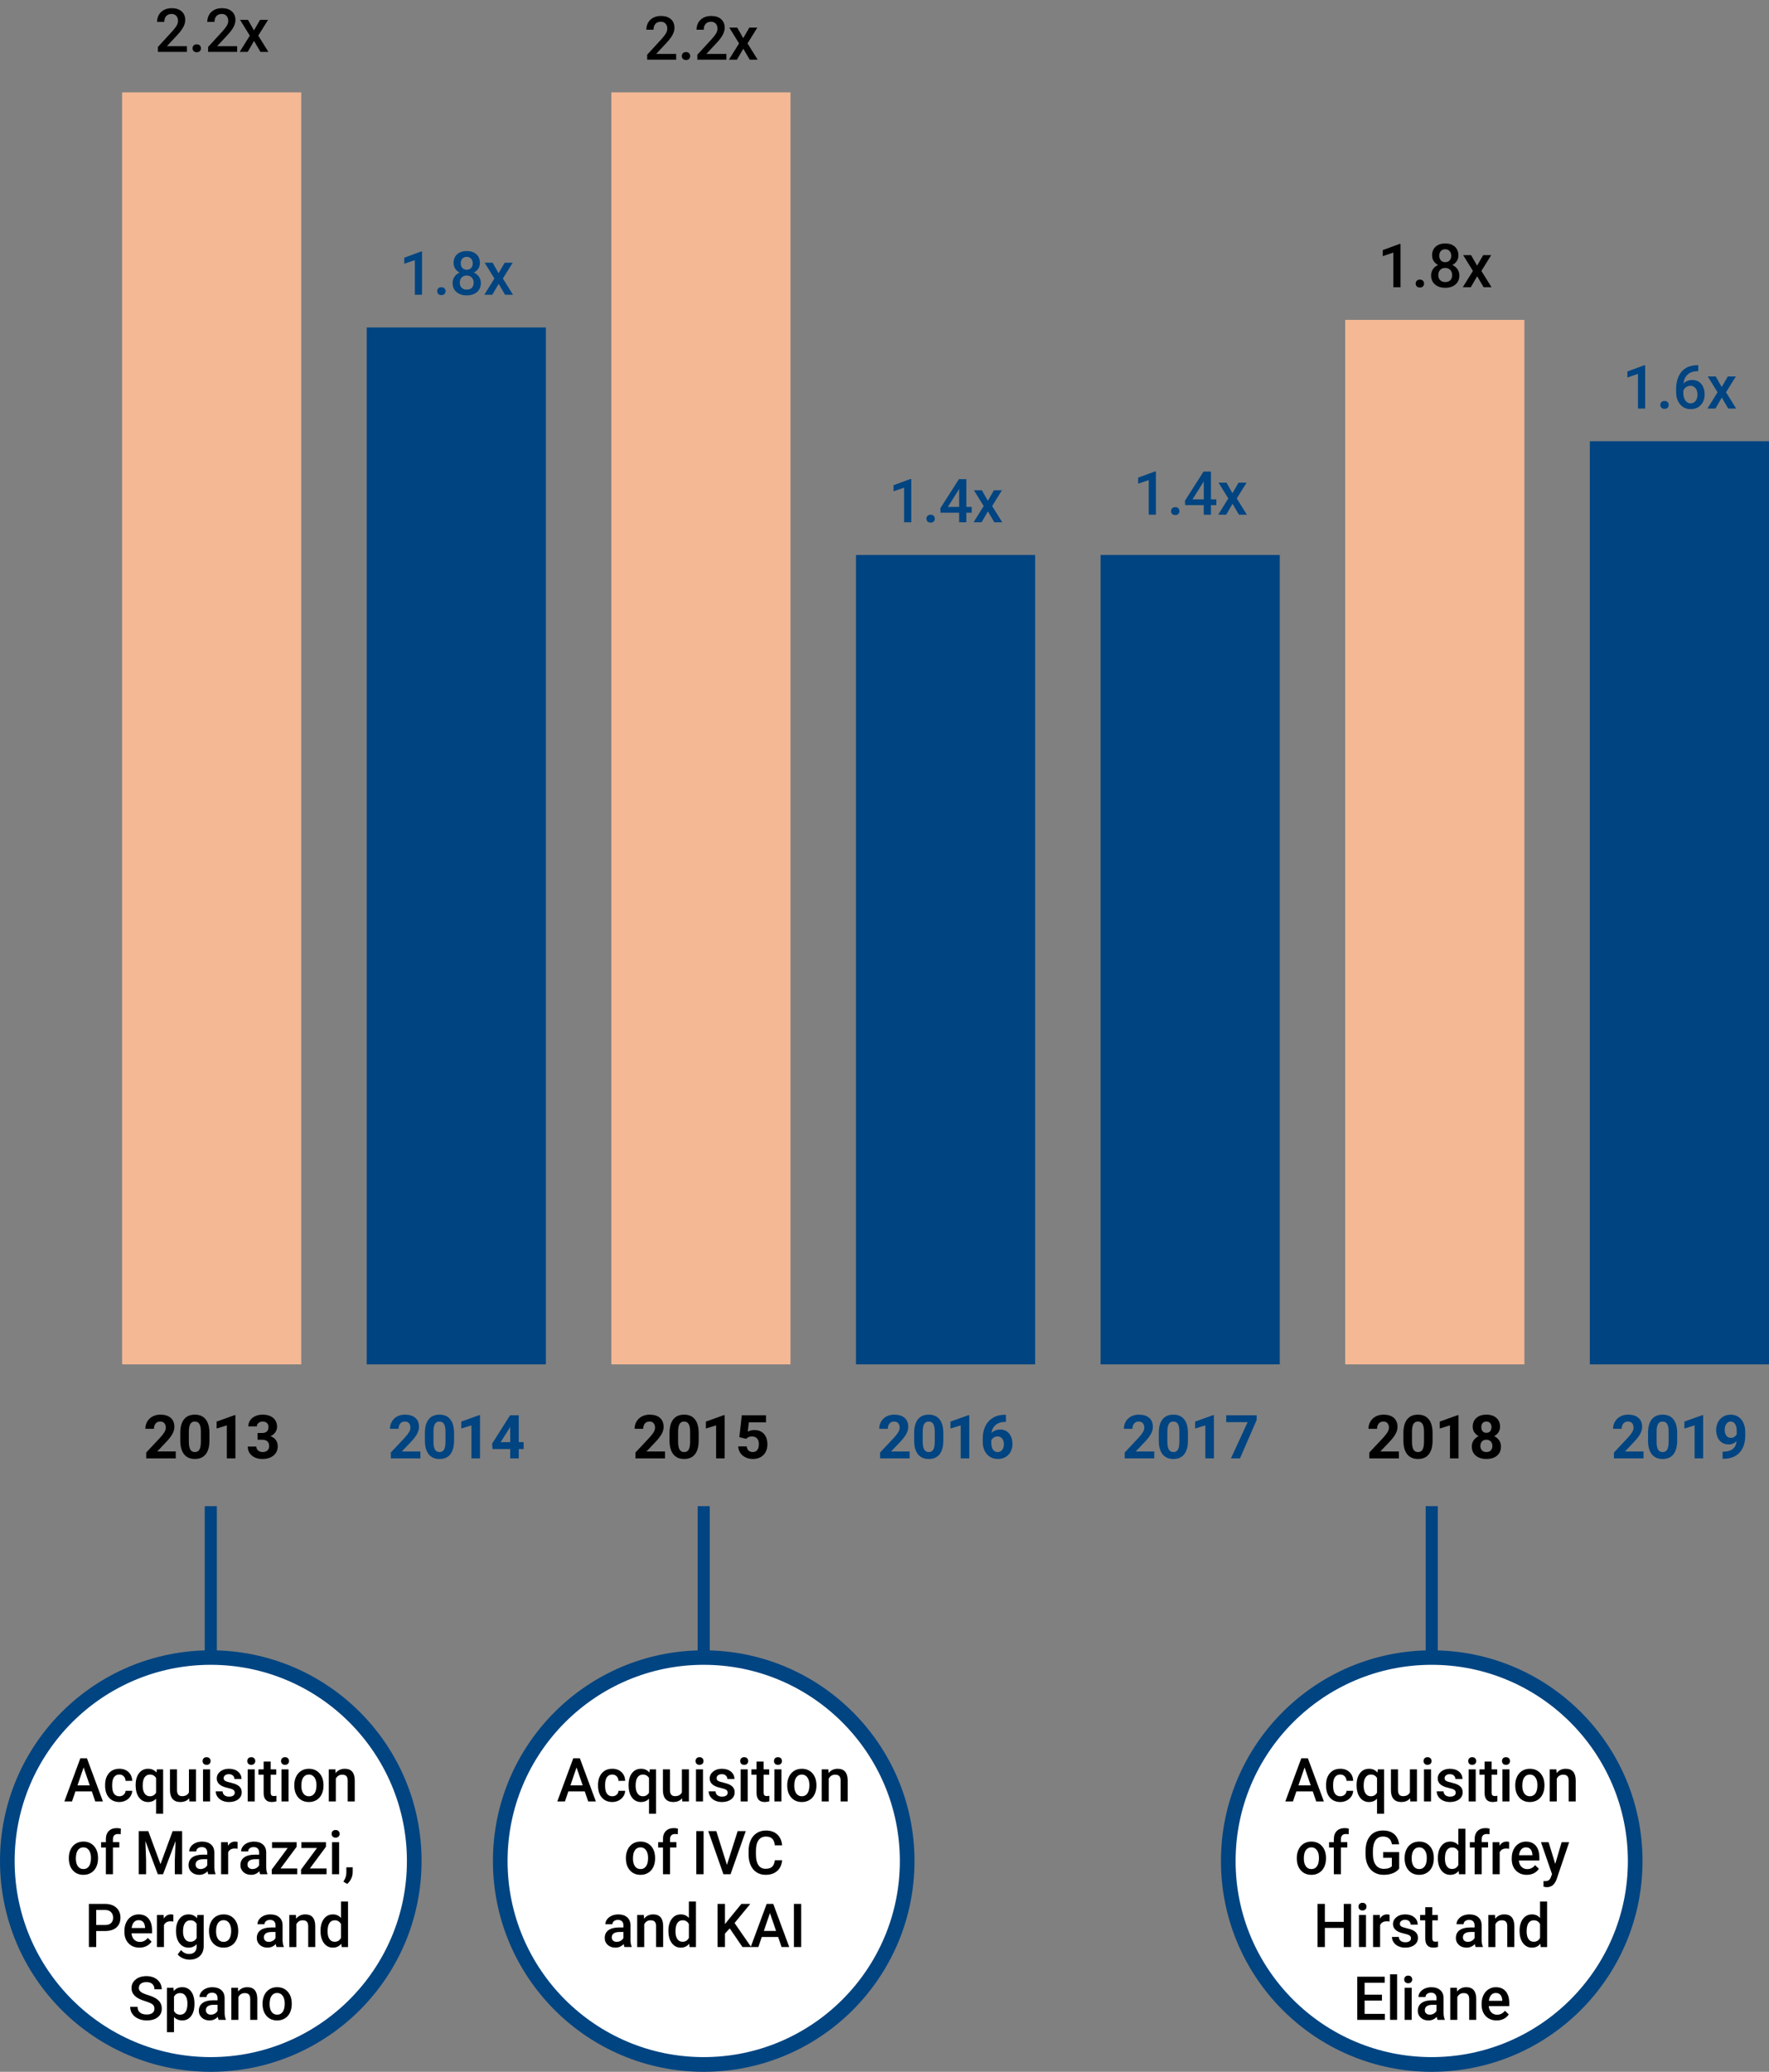 <?xml version="1.0" encoding="iso-8859-1"?>
<!-- Generator: Adobe Illustrator 24.1.1, SVG Export Plug-In . SVG Version: 6.00 Build 0)  -->
<svg version="1.1" id="Layer_1" xmlns="http://www.w3.org/2000/svg" xmlns:xlink="http://www.w3.org/1999/xlink" x="0px" y="0px"
	 viewBox="0 0 233.267 273.178" style="enable-background:new 0 0 233.267 273.178;" xml:space="preserve">
<rect x="0" y="0" width="233.267" height="273.178" fill="#808080" stroke="none"/>
<g>
	<polygon style="fill:#004481;" points="26.997,198.595 26.997,232.642 28.593,232.642 28.593,198.595 26.997,198.595 	"/>
</g>
<path style="fill:#004481;" d="M55.588,245.381c0,15.356-12.444,27.797-27.795,27.797C12.45,273.178,0,260.738,0,245.381
	c0-15.345,12.45-27.779,27.794-27.779C43.145,217.602,55.588,230.036,55.588,245.381z"/>
<path style="fill:#FFFFFF;" d="M27.789,271.239c14.269,0,25.869-11.588,25.869-25.854c0-14.256-11.601-25.873-25.869-25.873
	S1.93,231.129,1.93,245.385C1.93,259.652,13.52,271.239,27.789,271.239L27.789,271.239z"/>
<rect x="16.101" y="12.178" style="fill:#F4B895;" width="23.623" height="167.721"/>
<g>
	<path d="M24.646,6.844h-3.824V6.191l1.895-2.066c0.273-0.305,0.468-0.559,0.584-0.764s0.174-0.41,0.174-0.615
		c0-0.271-0.076-0.49-0.229-0.656s-0.357-0.25-0.615-0.25c-0.307,0-0.545,0.094-0.715,0.281s-0.254,0.444-0.254,0.77h-0.949
		c0-0.346,0.079-0.658,0.236-0.936s0.383-0.493,0.676-0.646s0.631-0.23,1.014-0.23c0.552,0,0.988,0.139,1.307,0.416
		s0.479,0.661,0.479,1.15c0,0.284-0.08,0.582-0.24,0.893s-0.422,0.665-0.787,1.061l-1.391,1.488h2.641V6.844z"/>
	<path d="M25.941,5.844c0.177,0,0.314,0.05,0.41,0.15s0.145,0.226,0.145,0.377c0,0.148-0.048,0.271-0.145,0.369
		s-0.233,0.146-0.41,0.146c-0.169,0-0.303-0.048-0.402-0.145s-0.148-0.22-0.148-0.371s0.048-0.277,0.145-0.377
		S25.767,5.844,25.941,5.844z"/>
	<path d="M31.267,6.844h-3.824V6.191l1.895-2.066c0.273-0.305,0.468-0.559,0.584-0.764s0.174-0.41,0.174-0.615
		c0-0.271-0.076-0.49-0.229-0.656s-0.357-0.25-0.615-0.25c-0.307,0-0.545,0.094-0.715,0.281s-0.254,0.444-0.254,0.77h-0.949
		c0-0.346,0.079-0.658,0.236-0.936s0.383-0.493,0.676-0.646s0.631-0.23,1.014-0.23c0.552,0,0.988,0.139,1.307,0.416
		s0.479,0.661,0.479,1.15c0,0.284-0.08,0.582-0.24,0.893s-0.422,0.665-0.787,1.061l-1.391,1.488h2.641V6.844z"/>
	<path d="M33.488,4.008l0.805-1.391h1.055l-1.293,2.082l1.336,2.145h-1.047L33.5,5.398l-0.84,1.445h-1.055l1.336-2.145l-1.289-2.082
		h1.047L33.488,4.008z"/>
</g>
<g>
	<path d="M23.178,192.292h-3.898v-0.773l1.84-1.961c0.252-0.276,0.439-0.518,0.561-0.723c0.121-0.206,0.182-0.401,0.182-0.586
		c0-0.253-0.064-0.451-0.191-0.596s-0.31-0.217-0.547-0.217c-0.255,0-0.457,0.088-0.604,0.264s-0.221,0.406-0.221,0.693h-1.133
		c0-0.347,0.083-0.663,0.248-0.949c0.166-0.287,0.399-0.512,0.701-0.674c0.302-0.163,0.645-0.244,1.027-0.244
		c0.586,0,1.041,0.141,1.365,0.422s0.486,0.678,0.486,1.191c0,0.281-0.073,0.567-0.219,0.859c-0.146,0.291-0.396,0.631-0.75,1.02
		l-1.293,1.363h2.445V192.292z"/>
	<path d="M27.617,189.941c0,0.786-0.163,1.388-0.488,1.805c-0.326,0.416-0.802,0.625-1.43,0.625c-0.62,0-1.094-0.205-1.422-0.613
		c-0.328-0.409-0.496-0.995-0.504-1.758v-1.047c0-0.795,0.165-1.397,0.494-1.809c0.33-0.412,0.804-0.617,1.424-0.617
		s1.094,0.203,1.422,0.611c0.328,0.407,0.496,0.992,0.504,1.756V189.941z M26.488,188.79c0-0.472-0.064-0.815-0.193-1.03
		s-0.33-0.322-0.604-0.322c-0.266,0-0.461,0.103-0.588,0.307c-0.126,0.205-0.193,0.524-0.201,0.96v1.384
		c0,0.465,0.063,0.81,0.189,1.034c0.126,0.226,0.329,0.339,0.607,0.339c0.276,0,0.475-0.108,0.598-0.325
		c0.123-0.216,0.186-0.547,0.191-0.993V188.79z"/>
	<path d="M31.041,192.292h-1.129v-4.352l-1.348,0.418v-0.918l2.355-0.844h0.121V192.292z"/>
	<path d="M33.957,188.949h0.602c0.287,0,0.499-0.072,0.637-0.215c0.138-0.144,0.207-0.334,0.207-0.57
		c0-0.229-0.068-0.408-0.205-0.535c-0.137-0.128-0.325-0.191-0.564-0.191c-0.216,0-0.397,0.059-0.543,0.178
		c-0.146,0.118-0.219,0.272-0.219,0.463h-1.129c0-0.297,0.08-0.563,0.24-0.799c0.16-0.236,0.384-0.42,0.672-0.553
		s0.605-0.199,0.951-0.199c0.602,0,1.073,0.144,1.414,0.432c0.341,0.287,0.512,0.684,0.512,1.189c0,0.26-0.08,0.5-0.238,0.719
		s-0.367,0.387-0.625,0.504c0.32,0.114,0.559,0.286,0.717,0.516c0.158,0.229,0.236,0.5,0.236,0.813c0,0.505-0.184,0.91-0.553,1.215
		s-0.856,0.457-1.463,0.457c-0.568,0-1.032-0.15-1.393-0.449c-0.361-0.3-0.541-0.695-0.541-1.188h1.129
		c0,0.213,0.08,0.388,0.24,0.523c0.16,0.135,0.357,0.203,0.592,0.203c0.268,0,0.479-0.071,0.631-0.213
		c0.152-0.143,0.229-0.33,0.229-0.564c0-0.568-0.313-0.852-0.938-0.852h-0.598V188.949z"/>
</g>
<g>
	<rect x="48.358" y="43.178" style="fill:#004481;" width="23.623" height="136.721"/>
	<g>
		<path style="fill:#004481;" d="M55.65,38.868h-0.945v-4.569l-1.395,0.476v-0.797l2.219-0.816h0.121V38.868z"/>
		<path style="fill:#004481;" d="M58.199,37.868c0.177,0,0.314,0.05,0.41,0.15s0.145,0.226,0.145,0.377
			c0,0.148-0.048,0.271-0.145,0.369s-0.233,0.146-0.41,0.146c-0.169,0-0.303-0.048-0.402-0.145s-0.148-0.22-0.148-0.371
			s0.048-0.277,0.145-0.377S58.024,37.868,58.199,37.868z"/>
		<path style="fill:#004481;" d="M63.283,34.681c0,0.279-0.072,0.527-0.215,0.744s-0.338,0.389-0.586,0.514
			c0.297,0.138,0.525,0.327,0.686,0.566s0.24,0.51,0.24,0.813c0,0.5-0.169,0.896-0.508,1.189s-0.789,0.439-1.352,0.439
			c-0.565,0-1.018-0.147-1.357-0.441s-0.51-0.69-0.51-1.188c0-0.305,0.081-0.578,0.242-0.82s0.388-0.428,0.68-0.559
			c-0.245-0.125-0.438-0.296-0.58-0.514s-0.213-0.465-0.213-0.744c0-0.484,0.156-0.869,0.469-1.152s0.734-0.426,1.266-0.426
			c0.534,0,0.957,0.142,1.27,0.426S63.283,34.196,63.283,34.681z M62.458,37.271c0-0.281-0.084-0.508-0.252-0.682
			s-0.39-0.26-0.666-0.26s-0.497,0.086-0.662,0.258s-0.248,0.4-0.248,0.684c0,0.279,0.082,0.501,0.244,0.668s0.387,0.25,0.674,0.25
			s0.51-0.081,0.67-0.242S62.458,37.56,62.458,37.271z M62.337,34.716c0-0.248-0.072-0.451-0.215-0.611s-0.336-0.24-0.578-0.24
			s-0.434,0.076-0.574,0.229s-0.211,0.36-0.211,0.623c0,0.26,0.071,0.467,0.213,0.621s0.334,0.23,0.576,0.23s0.434-0.077,0.576-0.23
			S62.337,34.976,62.337,34.716z"/>
		<path style="fill:#004481;" d="M65.745,36.032l0.805-1.391h1.055l-1.293,2.082l1.336,2.145h-1.047l-0.844-1.445l-0.84,1.445
			h-1.055l1.336-2.145l-1.289-2.082h1.047L65.745,36.032z"/>
	</g>
	<g>
		<path style="fill:#004481;" d="M55.435,192.293h-3.898v-0.773l1.84-1.961c0.252-0.276,0.439-0.518,0.561-0.723
			c0.121-0.206,0.182-0.401,0.182-0.586c0-0.253-0.064-0.451-0.191-0.596s-0.31-0.217-0.547-0.217c-0.255,0-0.457,0.088-0.604,0.264
			s-0.221,0.406-0.221,0.693h-1.133c0-0.347,0.083-0.663,0.248-0.949c0.166-0.287,0.399-0.512,0.701-0.674
			c0.302-0.163,0.645-0.244,1.027-0.244c0.586,0,1.041,0.141,1.365,0.422s0.486,0.678,0.486,1.191c0,0.281-0.073,0.567-0.219,0.859
			c-0.146,0.291-0.396,0.631-0.75,1.02l-1.293,1.363h2.445V192.293z"/>
		<path style="fill:#004481;" d="M59.874,189.942c0,0.786-0.163,1.388-0.488,1.805c-0.326,0.416-0.802,0.625-1.43,0.625
			c-0.62,0-1.094-0.205-1.422-0.613c-0.328-0.409-0.496-0.995-0.504-1.758v-1.047c0-0.795,0.165-1.397,0.494-1.809
			c0.33-0.412,0.804-0.617,1.424-0.617s1.094,0.203,1.422,0.611c0.328,0.407,0.496,0.992,0.504,1.756V189.942z M58.745,188.791
			c0-0.472-0.064-0.815-0.193-1.03s-0.33-0.322-0.604-0.322c-0.266,0-0.461,0.103-0.588,0.307c-0.126,0.205-0.193,0.524-0.201,0.96
			v1.384c0,0.465,0.063,0.81,0.189,1.034c0.126,0.226,0.329,0.339,0.607,0.339c0.276,0,0.475-0.108,0.598-0.325
			c0.123-0.216,0.186-0.547,0.191-0.993V188.791z"/>
		<path style="fill:#004481;" d="M63.298,192.293h-1.129v-4.352l-1.348,0.418v-0.918l2.355-0.844h0.121V192.293z"/>
		<path style="fill:#004481;" d="M68.406,190.153h0.645v0.91h-0.645v1.23h-1.129v-1.23h-2.332l-0.051-0.711l2.371-3.746h1.141
			V190.153z M66.019,190.153h1.258v-2.008l-0.074,0.129L66.019,190.153z"/>
	</g>
</g>
<rect x="80.615" y="12.178" style="fill:#F4B895;" width="23.623" height="167.721"/>
<g>
	<path d="M89.161,7.868h-3.824V7.216l1.895-2.066c0.273-0.305,0.468-0.559,0.584-0.764s0.174-0.41,0.174-0.615
		c0-0.271-0.076-0.49-0.229-0.656s-0.357-0.25-0.615-0.25c-0.307,0-0.545,0.094-0.715,0.281s-0.254,0.444-0.254,0.77h-0.949
		c0-0.346,0.079-0.658,0.236-0.936s0.383-0.493,0.676-0.646s0.631-0.23,1.014-0.23c0.552,0,0.988,0.139,1.307,0.416
		s0.479,0.661,0.479,1.15c0,0.284-0.08,0.582-0.24,0.893s-0.422,0.665-0.787,1.061L86.52,7.11h2.641V7.868z"/>
	<path d="M90.456,6.868c0.177,0,0.314,0.05,0.41,0.15s0.145,0.226,0.145,0.377c0,0.148-0.048,0.271-0.145,0.369
		s-0.233,0.146-0.41,0.146c-0.169,0-0.303-0.048-0.402-0.145s-0.148-0.22-0.148-0.371s0.048-0.277,0.145-0.377
		S90.282,6.868,90.456,6.868z"/>
	<path d="M95.782,7.868h-3.824V7.216l1.895-2.066c0.273-0.305,0.468-0.559,0.584-0.764s0.174-0.41,0.174-0.615
		c0-0.271-0.076-0.49-0.229-0.656s-0.357-0.25-0.615-0.25c-0.307,0-0.545,0.094-0.715,0.281s-0.254,0.444-0.254,0.77h-0.949
		c0-0.346,0.079-0.658,0.236-0.936s0.383-0.493,0.676-0.646s0.631-0.23,1.014-0.23c0.552,0,0.988,0.139,1.307,0.416
		s0.479,0.661,0.479,1.15c0,0.284-0.08,0.582-0.24,0.893s-0.422,0.665-0.787,1.061L93.141,7.11h2.641V7.868z"/>
	<path d="M98.003,5.032l0.805-1.391h1.055l-1.293,2.082l1.336,2.145h-1.047l-0.844-1.445l-0.84,1.445H96.12l1.336-2.145
		l-1.289-2.082h1.047L98.003,5.032z"/>
</g>
<g>
	<path d="M87.692,192.293h-3.898v-0.773l1.84-1.961c0.252-0.276,0.439-0.518,0.561-0.723c0.121-0.206,0.182-0.401,0.182-0.586
		c0-0.253-0.064-0.451-0.191-0.596s-0.31-0.217-0.547-0.217c-0.255,0-0.457,0.088-0.604,0.264s-0.221,0.406-0.221,0.693H83.68
		c0-0.347,0.083-0.663,0.248-0.949c0.166-0.287,0.399-0.512,0.701-0.674c0.302-0.163,0.645-0.244,1.027-0.244
		c0.586,0,1.041,0.141,1.365,0.422s0.486,0.678,0.486,1.191c0,0.281-0.073,0.567-0.219,0.859c-0.146,0.291-0.396,0.631-0.75,1.02
		l-1.293,1.363h2.445V192.293z"/>
	<path d="M92.132,189.942c0,0.786-0.163,1.388-0.488,1.805c-0.326,0.416-0.802,0.625-1.43,0.625c-0.62,0-1.094-0.205-1.422-0.613
		c-0.328-0.409-0.496-0.995-0.504-1.758v-1.047c0-0.795,0.165-1.397,0.494-1.809c0.33-0.412,0.804-0.617,1.424-0.617
		s1.094,0.203,1.422,0.611c0.328,0.407,0.496,0.992,0.504,1.756V189.942z M91.003,188.791c0-0.472-0.064-0.815-0.193-1.03
		s-0.33-0.322-0.604-0.322c-0.266,0-0.461,0.103-0.588,0.307c-0.126,0.205-0.193,0.524-0.201,0.96v1.384
		c0,0.465,0.063,0.81,0.189,1.034c0.126,0.226,0.329,0.339,0.607,0.339c0.276,0,0.475-0.108,0.598-0.325
		c0.123-0.216,0.186-0.547,0.191-0.993V188.791z"/>
	<path d="M95.555,192.293h-1.129v-4.352l-1.348,0.418v-0.918l2.355-0.844h0.121V192.293z"/>
	<path d="M97.491,189.497l0.328-2.891h3.188v0.941h-2.262l-0.141,1.223c0.268-0.144,0.553-0.215,0.855-0.215
		c0.542,0,0.966,0.168,1.273,0.504s0.461,0.806,0.461,1.41c0,0.367-0.078,0.695-0.232,0.986c-0.155,0.29-0.377,0.516-0.666,0.676
		s-0.63,0.24-1.023,0.24c-0.344,0-0.663-0.07-0.957-0.209c-0.294-0.14-0.527-0.336-0.697-0.588c-0.17-0.253-0.261-0.541-0.271-0.863
		h1.117c0.023,0.236,0.106,0.421,0.248,0.553c0.142,0.131,0.328,0.197,0.557,0.197c0.255,0,0.452-0.092,0.59-0.275
		s0.207-0.443,0.207-0.779c0-0.323-0.08-0.57-0.238-0.742s-0.384-0.258-0.676-0.258c-0.268,0-0.486,0.07-0.652,0.211l-0.109,0.102
		L97.491,189.497z"/>
</g>
<g>
	<rect x="112.872" y="73.178" style="fill:#004481;" width="23.623" height="106.721"/>
	<g>
		<path style="fill:#004481;" d="M120.164,68.868h-0.945v-4.569l-1.395,0.476v-0.797l2.219-0.816h0.121V68.868z"/>
		<path style="fill:#004481;" d="M122.713,67.868c0.177,0,0.314,0.05,0.41,0.15s0.145,0.226,0.145,0.377
			c0,0.148-0.048,0.271-0.145,0.369s-0.233,0.146-0.41,0.146c-0.169,0-0.303-0.048-0.402-0.145s-0.148-0.22-0.148-0.371
			s0.048-0.277,0.145-0.377S122.539,67.868,122.713,67.868z"/>
		<path style="fill:#004481;" d="M127.426,66.841h0.707v0.762h-0.707v1.266h-0.949v-1.266h-2.457l-0.027-0.578l2.453-3.844h0.98
			V66.841z M124.989,66.841h1.488v-2.375l-0.07,0.125L124.989,66.841z"/>
		<path style="fill:#004481;" d="M130.26,66.032l0.805-1.391h1.055l-1.293,2.082l1.336,2.145h-1.047l-0.844-1.445l-0.84,1.445
			h-1.055l1.336-2.145l-1.289-2.082h1.047L130.26,66.032z"/>
	</g>
	<g>
		<path style="fill:#004481;" d="M119.949,192.293h-3.898v-0.773l1.84-1.961c0.252-0.276,0.439-0.518,0.561-0.723
			c0.121-0.206,0.182-0.401,0.182-0.586c0-0.253-0.064-0.451-0.191-0.596s-0.31-0.217-0.547-0.217c-0.255,0-0.457,0.088-0.604,0.264
			s-0.221,0.406-0.221,0.693h-1.133c0-0.347,0.083-0.663,0.248-0.949c0.166-0.287,0.399-0.512,0.701-0.674
			c0.302-0.163,0.645-0.244,1.027-0.244c0.586,0,1.041,0.141,1.365,0.422s0.486,0.678,0.486,1.191c0,0.281-0.073,0.567-0.219,0.859
			c-0.146,0.291-0.396,0.631-0.75,1.02l-1.293,1.363h2.445V192.293z"/>
		<path style="fill:#004481;" d="M124.389,189.942c0,0.786-0.163,1.388-0.488,1.805c-0.326,0.416-0.802,0.625-1.43,0.625
			c-0.62,0-1.094-0.205-1.422-0.613c-0.328-0.409-0.496-0.995-0.504-1.758v-1.047c0-0.795,0.165-1.397,0.494-1.809
			c0.33-0.412,0.804-0.617,1.424-0.617s1.094,0.203,1.422,0.611c0.328,0.407,0.496,0.992,0.504,1.756V189.942z M123.26,188.791
			c0-0.472-0.064-0.815-0.193-1.03s-0.33-0.322-0.604-0.322c-0.266,0-0.461,0.103-0.588,0.307c-0.126,0.205-0.193,0.524-0.201,0.96
			v1.384c0,0.465,0.063,0.81,0.189,1.034c0.126,0.226,0.329,0.339,0.607,0.339c0.276,0,0.475-0.108,0.598-0.325
			c0.123-0.216,0.186-0.547,0.191-0.993V188.791z"/>
		<path style="fill:#004481;" d="M127.813,192.293h-1.129v-4.352l-1.348,0.418v-0.918l2.355-0.844h0.121V192.293z"/>
		<path style="fill:#004481;" d="M132.643,186.547v0.93h-0.109c-0.51,0.008-0.921,0.141-1.232,0.398s-0.498,0.615-0.561,1.074
			c0.302-0.308,0.684-0.461,1.145-0.461c0.495,0,0.888,0.177,1.18,0.531c0.292,0.354,0.438,0.82,0.438,1.398
			c0,0.369-0.08,0.704-0.24,1.004c-0.16,0.299-0.387,0.532-0.68,0.699c-0.293,0.166-0.625,0.25-0.994,0.25
			c-0.599,0-1.083-0.209-1.451-0.625c-0.369-0.417-0.553-0.973-0.553-1.668v-0.406c0-0.617,0.117-1.162,0.35-1.635
			s0.568-0.839,1.004-1.098c0.436-0.26,0.942-0.391,1.518-0.393H132.643z M131.541,189.399c-0.182,0-0.348,0.047-0.496,0.143
			c-0.148,0.095-0.258,0.22-0.328,0.376v0.343c0,0.377,0.074,0.672,0.223,0.883c0.148,0.212,0.357,0.318,0.625,0.318
			c0.242,0,0.438-0.096,0.588-0.287c0.15-0.19,0.225-0.438,0.225-0.742c0-0.31-0.076-0.559-0.227-0.749
			C132,189.494,131.797,189.399,131.541,189.399z"/>
	</g>
</g>
<g>
	<rect x="145.129" y="73.178" style="fill:#004481;" width="23.623" height="106.721"/>
	<g>
		<path style="fill:#004481;" d="M152.422,67.868h-0.945v-4.569l-1.395,0.476v-0.797l2.219-0.816h0.121V67.868z"/>
		<path style="fill:#004481;" d="M154.97,66.868c0.177,0,0.314,0.05,0.41,0.15s0.145,0.226,0.145,0.377
			c0,0.148-0.048,0.271-0.145,0.369s-0.233,0.146-0.41,0.146c-0.169,0-0.303-0.048-0.402-0.145s-0.148-0.22-0.148-0.371
			s0.048-0.277,0.145-0.377S154.796,66.868,154.97,66.868z"/>
		<path style="fill:#004481;" d="M159.683,65.841h0.707v0.762h-0.707v1.266h-0.949v-1.266h-2.457l-0.027-0.578l2.453-3.844h0.98
			V65.841z M157.246,65.841h1.488v-2.375l-0.07,0.125L157.246,65.841z"/>
		<path style="fill:#004481;" d="M162.517,65.032l0.805-1.391h1.055l-1.293,2.082l1.336,2.145h-1.047l-0.844-1.445l-0.84,1.445
			h-1.055l1.336-2.145l-1.289-2.082h1.047L162.517,65.032z"/>
	</g>
	<g>
		<path style="fill:#004481;" d="M152.207,192.293h-3.898v-0.773l1.84-1.961c0.252-0.276,0.439-0.518,0.561-0.723
			c0.121-0.206,0.182-0.401,0.182-0.586c0-0.253-0.064-0.451-0.191-0.596s-0.31-0.217-0.547-0.217c-0.255,0-0.457,0.088-0.604,0.264
			s-0.221,0.406-0.221,0.693h-1.133c0-0.347,0.083-0.663,0.248-0.949c0.166-0.287,0.399-0.512,0.701-0.674
			c0.302-0.163,0.645-0.244,1.027-0.244c0.586,0,1.041,0.141,1.365,0.422s0.486,0.678,0.486,1.191c0,0.281-0.073,0.567-0.219,0.859
			c-0.146,0.291-0.396,0.631-0.75,1.02l-1.293,1.363h2.445V192.293z"/>
		<path style="fill:#004481;" d="M156.646,189.942c0,0.786-0.163,1.388-0.488,1.805c-0.326,0.416-0.802,0.625-1.43,0.625
			c-0.62,0-1.094-0.205-1.422-0.613c-0.328-0.409-0.496-0.995-0.504-1.758v-1.047c0-0.795,0.165-1.397,0.494-1.809
			c0.33-0.412,0.804-0.617,1.424-0.617s1.094,0.203,1.422,0.611c0.328,0.407,0.496,0.992,0.504,1.756V189.942z M155.517,188.791
			c0-0.472-0.064-0.815-0.193-1.03s-0.33-0.322-0.604-0.322c-0.266,0-0.461,0.103-0.588,0.307c-0.126,0.205-0.193,0.524-0.201,0.96
			v1.384c0,0.465,0.063,0.81,0.189,1.034c0.126,0.226,0.329,0.339,0.607,0.339c0.276,0,0.475-0.108,0.598-0.325
			c0.123-0.216,0.186-0.547,0.191-0.993V188.791z"/>
		<path style="fill:#004481;" d="M160.07,192.293h-1.129v-4.352l-1.348,0.418v-0.918l2.355-0.844h0.121V192.293z"/>
		<path style="fill:#004481;" d="M165.705,187.236l-2.199,5.058h-1.191l2.203-4.777h-2.828v-0.91h4.016V187.236z"/>
	</g>
</g>
<rect x="177.387" y="42.178" style="fill:#F4B895;" width="23.623" height="137.721"/>
<g>
	<path d="M184.678,37.868h-0.945v-4.569l-1.395,0.476v-0.797l2.219-0.816h0.121V37.868z"/>
	<path d="M187.227,36.868c0.177,0,0.314,0.05,0.41,0.15s0.145,0.226,0.145,0.377c0,0.148-0.048,0.271-0.145,0.369
		s-0.233,0.146-0.41,0.146c-0.169,0-0.303-0.048-0.402-0.145s-0.148-0.22-0.148-0.371s0.048-0.277,0.145-0.377
		S187.053,36.868,187.227,36.868z"/>
	<path d="M192.311,33.681c0,0.279-0.072,0.527-0.215,0.744s-0.338,0.389-0.586,0.514c0.297,0.138,0.525,0.327,0.686,0.566
		s0.24,0.51,0.24,0.813c0,0.5-0.169,0.896-0.508,1.189s-0.789,0.439-1.352,0.439c-0.565,0-1.018-0.147-1.357-0.441
		s-0.51-0.69-0.51-1.188c0-0.305,0.081-0.578,0.242-0.82s0.388-0.428,0.68-0.559c-0.245-0.125-0.438-0.296-0.58-0.514
		s-0.213-0.465-0.213-0.744c0-0.484,0.156-0.869,0.469-1.152s0.734-0.426,1.266-0.426c0.534,0,0.957,0.142,1.27,0.426
		S192.311,33.196,192.311,33.681z M191.487,36.271c0-0.281-0.084-0.508-0.252-0.682s-0.39-0.26-0.666-0.26s-0.497,0.086-0.662,0.258
		s-0.248,0.4-0.248,0.684c0,0.279,0.082,0.501,0.244,0.668s0.387,0.25,0.674,0.25s0.51-0.081,0.67-0.242
		S191.487,36.56,191.487,36.271z M191.366,33.716c0-0.248-0.072-0.451-0.215-0.611s-0.336-0.24-0.578-0.24s-0.434,0.076-0.574,0.229
		s-0.211,0.36-0.211,0.623c0,0.26,0.071,0.467,0.213,0.621s0.334,0.23,0.576,0.23s0.434-0.077,0.576-0.23
		S191.366,33.976,191.366,33.716z"/>
	<path d="M194.774,35.032l0.805-1.391h1.055l-1.293,2.082l1.336,2.145h-1.047l-0.844-1.445l-0.84,1.445h-1.055l1.336-2.145
		l-1.289-2.082h1.047L194.774,35.032z"/>
</g>
<g>
	<path d="M12.106,236.202H9.947l-0.452,1.324H8.489l2.105-5.688h0.869l2.109,5.688h-1.011L12.106,236.202z M10.219,235.405h1.615
		l-0.808-2.359L10.219,235.405z"/>
	<path d="M15.737,236.846c0.232,0,0.425-0.068,0.578-0.207c0.153-0.138,0.235-0.309,0.245-0.512h0.876
		c-0.01,0.264-0.091,0.509-0.241,0.736c-0.15,0.229-0.355,0.408-0.612,0.541c-0.258,0.133-0.536,0.199-0.835,0.199
		c-0.579,0-1.039-0.191-1.378-0.574s-0.509-0.911-0.509-1.586v-0.098c0-0.643,0.168-1.158,0.505-1.545s0.796-0.58,1.378-0.58
		c0.492,0,0.894,0.146,1.204,0.439s0.473,0.678,0.488,1.154H16.56c-0.01-0.242-0.091-0.441-0.243-0.598s-0.345-0.234-0.58-0.234
		c-0.301,0-0.533,0.111-0.697,0.334c-0.163,0.223-0.246,0.561-0.249,1.014v0.152c0,0.459,0.081,0.801,0.243,1.025
		C15.197,236.734,15.431,236.846,15.737,236.846z"/>
	<path d="M17.887,235.377c0-0.661,0.148-1.186,0.444-1.574c0.296-0.388,0.697-0.582,1.202-0.582c0.462,0,0.828,0.166,1.099,0.496
		l0.053-0.418h0.827v5.852h-0.93v-1.984c-0.271,0.292-0.623,0.438-1.057,0.438c-0.495,0-0.892-0.197-1.19-0.592
		C18.036,236.618,17.887,236.073,17.887,235.377z M18.817,235.459c0,0.433,0.084,0.771,0.251,1.018s0.399,0.369,0.695,0.369
		c0.368,0,0.641-0.16,0.819-0.48v-1.922c-0.179-0.307-0.449-0.461-0.812-0.461c-0.296,0-0.529,0.121-0.699,0.363
		C18.902,234.588,18.817,234.959,18.817,235.459z"/>
	<path d="M24.944,237.112c-0.273,0.328-0.661,0.492-1.164,0.492c-0.449,0-0.79-0.134-1.021-0.402
		c-0.231-0.268-0.346-0.656-0.346-1.164v-2.738h0.93v2.727c0,0.537,0.218,0.805,0.655,0.805c0.452,0,0.756-0.165,0.915-0.496v-3.035
		h0.931v4.227h-0.877L24.944,237.112z"/>
	<path d="M26.715,232.202c0-0.146,0.045-0.267,0.136-0.363c0.091-0.096,0.22-0.145,0.389-0.145s0.299,0.049,0.391,0.145
		c0.092,0.097,0.138,0.218,0.138,0.363c0,0.144-0.046,0.263-0.138,0.357c-0.092,0.096-0.222,0.143-0.391,0.143
		s-0.298-0.047-0.389-0.143C26.76,232.464,26.715,232.345,26.715,232.202z M27.702,237.526h-0.93v-4.227h0.93V237.526z"/>
	<path d="M30.958,236.377c0-0.169-0.068-0.298-0.205-0.387c-0.137-0.088-0.363-0.166-0.68-0.234
		c-0.316-0.067-0.581-0.153-0.792-0.258c-0.464-0.229-0.697-0.561-0.697-0.996c0-0.364,0.151-0.669,0.452-0.914
		c0.301-0.244,0.684-0.367,1.148-0.367c0.495,0,0.896,0.125,1.2,0.375c0.305,0.25,0.458,0.574,0.458,0.973h-0.93
		c0-0.182-0.066-0.334-0.199-0.455s-0.309-0.182-0.528-0.182c-0.204,0-0.371,0.049-0.5,0.145c-0.129,0.097-0.193,0.226-0.193,0.387
		c0,0.146,0.06,0.26,0.18,0.34c0.12,0.081,0.362,0.162,0.727,0.244c0.365,0.082,0.651,0.18,0.859,0.293s0.363,0.25,0.463,0.408
		c0.101,0.159,0.151,0.352,0.151,0.578c0,0.381-0.154,0.688-0.463,0.924c-0.309,0.236-0.713,0.354-1.213,0.354
		c-0.339,0-0.642-0.063-0.907-0.188c-0.266-0.125-0.472-0.297-0.62-0.516s-0.222-0.454-0.222-0.707h0.903
		c0.013,0.225,0.096,0.396,0.249,0.518c0.153,0.121,0.356,0.182,0.608,0.182c0.245,0,0.432-0.047,0.559-0.143
		C30.894,236.656,30.958,236.532,30.958,236.377z"/>
	<path d="M32.606,232.202c0-0.146,0.045-0.267,0.136-0.363c0.091-0.096,0.22-0.145,0.389-0.145s0.299,0.049,0.391,0.145
		c0.092,0.097,0.138,0.218,0.138,0.363c0,0.144-0.046,0.263-0.138,0.357c-0.092,0.096-0.222,0.143-0.391,0.143
		s-0.298-0.047-0.389-0.143C32.652,232.464,32.606,232.345,32.606,232.202z M33.594,237.526h-0.93v-4.227h0.93V237.526z"/>
	<path d="M35.694,232.272v1.027h0.731v0.703h-0.731v2.359c0,0.162,0.031,0.278,0.094,0.35c0.063,0.072,0.174,0.107,0.335,0.107
		c0.107,0,0.216-0.013,0.326-0.039v0.734c-0.212,0.061-0.416,0.09-0.613,0.09c-0.714,0-1.072-0.402-1.072-1.207v-2.395h-0.681
		v-0.703h0.681v-1.027H35.694z"/>
	<path d="M37.058,232.202c0-0.146,0.045-0.267,0.136-0.363c0.091-0.096,0.22-0.145,0.389-0.145s0.299,0.049,0.391,0.145
		c0.092,0.097,0.138,0.218,0.138,0.363c0,0.144-0.046,0.263-0.138,0.357c-0.092,0.096-0.222,0.143-0.391,0.143
		s-0.298-0.047-0.389-0.143C37.104,232.464,37.058,232.345,37.058,232.202z M38.046,237.526h-0.93v-4.227h0.93V237.526z"/>
	<path d="M38.806,235.374c0-0.414,0.081-0.787,0.241-1.119c0.161-0.332,0.387-0.587,0.678-0.766
		c0.291-0.178,0.625-0.268,1.003-0.268c0.559,0,1.013,0.184,1.361,0.551c0.349,0.367,0.537,0.854,0.565,1.461l0.003,0.223
		c0,0.417-0.078,0.789-0.235,1.117c-0.157,0.328-0.381,0.582-0.674,0.762c-0.292,0.18-0.629,0.27-1.012,0.27
		c-0.584,0-1.052-0.198-1.403-0.596c-0.351-0.396-0.526-0.926-0.526-1.588V235.374z M39.736,235.456
		c0,0.436,0.088,0.775,0.264,1.021c0.176,0.246,0.421,0.369,0.735,0.369s0.558-0.125,0.733-0.375s0.262-0.615,0.262-1.098
		c0-0.427-0.09-0.766-0.27-1.016c-0.18-0.25-0.424-0.375-0.733-0.375c-0.304,0-0.545,0.123-0.724,0.369
		S39.736,234.966,39.736,235.456z"/>
	<path d="M44.229,233.299l0.027,0.488c0.306-0.377,0.708-0.566,1.206-0.566c0.863,0,1.302,0.504,1.317,1.512v2.793h-0.93v-2.738
		c0-0.268-0.057-0.467-0.17-0.596c-0.113-0.129-0.299-0.193-0.557-0.193c-0.375,0-0.655,0.174-0.838,0.52v3.008h-0.93v-4.227H44.229
		z"/>
	<path d="M9.074,244.974c0-0.414,0.081-0.787,0.241-1.119c0.161-0.332,0.387-0.588,0.678-0.766c0.291-0.179,0.625-0.268,1.003-0.268
		c0.559,0,1.013,0.184,1.361,0.551c0.349,0.367,0.537,0.854,0.565,1.461l0.003,0.223c0,0.416-0.078,0.789-0.235,1.117
		c-0.157,0.328-0.381,0.582-0.674,0.762c-0.292,0.18-0.629,0.27-1.012,0.27c-0.584,0-1.052-0.199-1.403-0.596
		c-0.351-0.397-0.526-0.927-0.526-1.588V244.974z M10.004,245.056c0,0.435,0.088,0.775,0.264,1.021
		c0.176,0.246,0.421,0.369,0.735,0.369s0.558-0.125,0.733-0.375s0.262-0.616,0.262-1.098c0-0.428-0.09-0.766-0.27-1.016
		c-0.18-0.25-0.424-0.375-0.733-0.375c-0.304,0-0.545,0.123-0.724,0.369S10.004,244.566,10.004,245.056z"/>
	<path d="M13.961,247.126v-3.523h-0.631V242.9h0.631v-0.387c0-0.469,0.128-0.831,0.383-1.086c0.255-0.256,0.613-0.383,1.072-0.383
		c0.163,0,0.337,0.023,0.521,0.07l-0.023,0.742c-0.102-0.021-0.221-0.031-0.356-0.031c-0.444,0-0.666,0.232-0.666,0.699v0.375h0.842
		v0.703h-0.842v3.523H13.961z"/>
	<path d="M19.554,241.439l1.608,4.359l1.604-4.359h1.251v5.688h-0.964v-1.875l0.096-2.508l-1.646,4.383h-0.693l-1.642-4.379
		l0.096,2.504v1.875h-0.965v-5.688H19.554z"/>
	<path d="M27.469,247.126c-0.041-0.081-0.077-0.213-0.107-0.395c-0.296,0.314-0.658,0.473-1.087,0.473
		c-0.416,0-0.756-0.121-1.019-0.363s-0.394-0.542-0.394-0.898c0-0.451,0.164-0.797,0.492-1.037c0.328-0.241,0.797-0.361,1.407-0.361
		h0.57v-0.277c0-0.219-0.06-0.395-0.18-0.525c-0.12-0.132-0.302-0.197-0.547-0.197c-0.212,0-0.385,0.054-0.521,0.162
		c-0.136,0.107-0.203,0.245-0.203,0.412h-0.93c0-0.232,0.075-0.449,0.226-0.65c0.151-0.202,0.355-0.36,0.615-0.475
		c0.259-0.115,0.548-0.172,0.867-0.172c0.485,0,0.871,0.124,1.16,0.373c0.289,0.248,0.437,0.598,0.444,1.049v1.906
		c0,0.38,0.052,0.684,0.157,0.91v0.066H27.469z M26.446,246.443c0.184,0,0.357-0.046,0.519-0.137
		c0.162-0.092,0.284-0.214,0.365-0.367v-0.797h-0.501c-0.344,0-0.604,0.061-0.777,0.184c-0.174,0.122-0.26,0.295-0.26,0.52
		c0,0.182,0.059,0.327,0.178,0.436C26.088,246.388,26.247,246.443,26.446,246.443z"/>
	<path d="M31.325,243.767c-0.122-0.021-0.249-0.031-0.379-0.031c-0.426,0-0.713,0.166-0.861,0.5v2.891h-0.93V242.9h0.888
		l0.023,0.473c0.225-0.367,0.536-0.551,0.934-0.551c0.133,0,0.243,0.018,0.329,0.055L31.325,243.767z"/>
	<path d="M34.31,247.126c-0.041-0.081-0.077-0.213-0.107-0.395c-0.296,0.314-0.658,0.473-1.087,0.473
		c-0.416,0-0.756-0.121-1.019-0.363s-0.394-0.542-0.394-0.898c0-0.451,0.164-0.797,0.492-1.037c0.328-0.241,0.797-0.361,1.407-0.361
		h0.57v-0.277c0-0.219-0.06-0.395-0.18-0.525c-0.12-0.132-0.302-0.197-0.547-0.197c-0.212,0-0.385,0.054-0.521,0.162
		c-0.136,0.107-0.203,0.245-0.203,0.412h-0.93c0-0.232,0.075-0.449,0.226-0.65c0.151-0.202,0.355-0.36,0.615-0.475
		c0.259-0.115,0.548-0.172,0.867-0.172c0.485,0,0.871,0.124,1.16,0.373c0.289,0.248,0.437,0.598,0.444,1.049v1.906
		c0,0.38,0.052,0.684,0.157,0.91v0.066H34.31z M33.287,246.443c0.184,0,0.357-0.046,0.519-0.137
		c0.162-0.092,0.284-0.214,0.365-0.367v-0.797H33.67c-0.344,0-0.604,0.061-0.777,0.184c-0.174,0.122-0.26,0.295-0.26,0.52
		c0,0.182,0.059,0.327,0.178,0.436C32.929,246.388,33.089,246.443,33.287,246.443z"/>
	<path d="M36.991,246.369h2.205v0.758h-3.361v-0.621l2.102-2.84h-2.063V242.9h3.243v0.602L36.991,246.369z"/>
	<path d="M40.856,246.369h2.205v0.758H39.7v-0.621l2.102-2.84h-2.063V242.9h3.243v0.602L40.856,246.369z"/>
	<path d="M43.729,241.802c0-0.146,0.045-0.268,0.136-0.363c0.091-0.097,0.22-0.145,0.389-0.145s0.299,0.048,0.391,0.145
		c0.092,0.096,0.138,0.217,0.138,0.363c0,0.143-0.046,0.262-0.138,0.357c-0.092,0.095-0.222,0.143-0.391,0.143
		s-0.298-0.048-0.389-0.143C43.774,242.064,43.729,241.945,43.729,241.802z M44.717,247.126h-0.93V242.9h0.93V247.126z"/>
	<path d="M45.783,248.408l-0.501-0.305c0.148-0.237,0.249-0.443,0.304-0.619c0.055-0.176,0.083-0.355,0.086-0.537v-0.738h0.838
		l-0.004,0.684c-0.002,0.275-0.071,0.553-0.205,0.83C46.167,248,45.994,248.228,45.783,248.408z"/>
	<path d="M12.689,254.617v2.109H11.72v-5.688h2.132c0.623,0,1.117,0.166,1.483,0.497s0.549,0.769,0.549,1.313
		c0,0.559-0.179,0.992-0.538,1.303c-0.359,0.31-0.861,0.465-1.506,0.465H12.689z M12.689,253.82h1.164
		c0.345,0,0.607-0.082,0.789-0.248c0.181-0.165,0.272-0.404,0.272-0.717c0-0.307-0.092-0.553-0.276-0.736
		c-0.184-0.184-0.436-0.277-0.758-0.283h-1.19V253.82z"/>
	<path d="M18.387,256.804c-0.59,0-1.067-0.189-1.434-0.568s-0.549-0.883-0.549-1.514v-0.117c0-0.422,0.08-0.799,0.239-1.131
		c0.159-0.332,0.383-0.59,0.672-0.775c0.288-0.185,0.61-0.277,0.964-0.277c0.564,0,1,0.184,1.308,0.551
		c0.307,0.367,0.461,0.887,0.461,1.559v0.383h-2.706c0.028,0.35,0.142,0.625,0.342,0.828s0.453,0.305,0.756,0.305
		c0.426,0,0.773-0.176,1.041-0.527l0.501,0.488c-0.166,0.253-0.387,0.449-0.664,0.588C19.043,256.735,18.732,256.804,18.387,256.804
		z M18.276,253.183c-0.255,0-0.461,0.092-0.618,0.273c-0.157,0.183-0.257,0.437-0.3,0.762h1.772v-0.07
		c-0.021-0.317-0.104-0.558-0.249-0.721C18.736,253.265,18.534,253.183,18.276,253.183z"/>
	<path d="M22.86,253.367c-0.122-0.021-0.249-0.031-0.379-0.031c-0.426,0-0.713,0.167-0.861,0.5v2.891h-0.93V252.5h0.888l0.023,0.473
		c0.225-0.367,0.536-0.551,0.934-0.551c0.133,0,0.243,0.019,0.329,0.055L22.86,253.367z"/>
	<path d="M23.207,254.582c0-0.656,0.151-1.18,0.454-1.572c0.302-0.392,0.704-0.588,1.204-0.588c0.472,0,0.843,0.168,1.114,0.504
		l0.042-0.426h0.838v4.098c0,0.555-0.169,0.992-0.507,1.313c-0.338,0.32-0.794,0.48-1.368,0.48c-0.304,0-0.601-0.064-0.89-0.193
		s-0.51-0.297-0.661-0.506l0.44-0.57c0.286,0.347,0.638,0.52,1.057,0.52c0.309,0,0.552-0.085,0.731-0.256
		c0.179-0.17,0.268-0.421,0.268-0.752v-0.285c-0.268,0.305-0.625,0.457-1.072,0.457c-0.485,0-0.881-0.196-1.188-0.59
		C23.361,255.822,23.207,255.277,23.207,254.582z M24.134,254.664c0,0.425,0.085,0.759,0.255,1.002
		c0.169,0.244,0.405,0.365,0.706,0.365c0.375,0,0.653-0.164,0.834-0.492v-1.859c-0.176-0.32-0.452-0.48-0.827-0.48
		c-0.307,0-0.544,0.124-0.714,0.371C24.219,253.818,24.134,254.182,24.134,254.664z"/>
	<path d="M27.561,254.574c0-0.414,0.081-0.787,0.241-1.119c0.161-0.332,0.387-0.587,0.678-0.766
		c0.291-0.178,0.625-0.268,1.003-0.268c0.559,0,1.013,0.184,1.361,0.551c0.349,0.367,0.537,0.854,0.565,1.461l0.003,0.223
		c0,0.417-0.078,0.789-0.235,1.117c-0.157,0.328-0.381,0.582-0.674,0.762c-0.292,0.18-0.629,0.27-1.012,0.27
		c-0.584,0-1.052-0.198-1.403-0.596c-0.351-0.396-0.526-0.926-0.526-1.588V254.574z M28.491,254.656
		c0,0.436,0.088,0.775,0.264,1.021c0.176,0.246,0.421,0.369,0.735,0.369s0.558-0.125,0.733-0.375s0.262-0.615,0.262-1.098
		c0-0.427-0.09-0.766-0.27-1.016c-0.18-0.25-0.424-0.375-0.733-0.375c-0.304,0-0.545,0.123-0.724,0.369
		S28.491,254.167,28.491,254.656z"/>
	<path d="M36.47,256.726c-0.041-0.08-0.077-0.212-0.107-0.395c-0.296,0.315-0.658,0.473-1.087,0.473
		c-0.416,0-0.756-0.121-1.019-0.363s-0.394-0.541-0.394-0.898c0-0.45,0.164-0.796,0.492-1.037c0.328-0.24,0.797-0.361,1.407-0.361
		h0.57v-0.277c0-0.219-0.06-0.394-0.18-0.525c-0.12-0.131-0.302-0.197-0.547-0.197c-0.212,0-0.385,0.055-0.521,0.162
		c-0.136,0.108-0.203,0.246-0.203,0.412h-0.93c0-0.231,0.075-0.448,0.226-0.65c0.151-0.201,0.355-0.359,0.615-0.475
		c0.259-0.114,0.548-0.172,0.867-0.172c0.485,0,0.871,0.125,1.16,0.373c0.289,0.249,0.437,0.599,0.444,1.049v1.906
		c0,0.381,0.052,0.684,0.157,0.91v0.066H36.47z M35.448,256.042c0.184,0,0.357-0.045,0.519-0.137
		c0.162-0.091,0.284-0.213,0.365-0.367v-0.797H35.83c-0.344,0-0.604,0.062-0.777,0.184c-0.174,0.123-0.26,0.296-0.26,0.52
		c0,0.183,0.059,0.328,0.178,0.436C35.09,255.989,35.249,256.042,35.448,256.042z"/>
	<path d="M39.021,252.5l0.027,0.488c0.306-0.377,0.708-0.566,1.206-0.566c0.863,0,1.302,0.504,1.317,1.512v2.793h-0.93v-2.738
		c0-0.268-0.057-0.467-0.17-0.596c-0.113-0.129-0.299-0.193-0.557-0.193c-0.375,0-0.655,0.174-0.838,0.52v3.008h-0.93V252.5H39.021z
		"/>
	<path d="M42.265,254.582c0-0.65,0.148-1.174,0.444-1.568c0.296-0.395,0.693-0.592,1.19-0.592c0.439,0,0.793,0.156,1.064,0.469
		v-2.164h0.93v6h-0.842l-0.046-0.438c-0.278,0.344-0.649,0.516-1.114,0.516c-0.485,0-0.877-0.199-1.177-0.598
		C42.415,255.808,42.265,255.267,42.265,254.582z M43.196,254.664c0,0.43,0.081,0.766,0.243,1.006
		c0.162,0.241,0.393,0.361,0.691,0.361c0.38,0,0.659-0.173,0.835-0.52v-1.805c-0.171-0.338-0.447-0.508-0.827-0.508
		c-0.301,0-0.533,0.122-0.697,0.365C43.278,253.808,43.196,254.174,43.196,254.664z"/>
	<path d="M20.366,264.861c0-0.25-0.086-0.442-0.259-0.578c-0.172-0.135-0.483-0.271-0.932-0.41
		c-0.449-0.138-0.806-0.291-1.072-0.461c-0.508-0.325-0.762-0.75-0.762-1.273c0-0.458,0.183-0.836,0.549-1.133
		s0.841-0.445,1.426-0.445c0.388,0,0.734,0.073,1.038,0.219c0.304,0.146,0.542,0.354,0.716,0.623s0.26,0.568,0.26,0.896h-0.964
		c0-0.297-0.091-0.529-0.274-0.697s-0.443-0.252-0.783-0.252c-0.316,0-0.563,0.069-0.737,0.207
		c-0.175,0.139-0.263,0.331-0.263,0.578c0,0.209,0.095,0.383,0.284,0.521c0.188,0.14,0.5,0.275,0.934,0.406
		c0.434,0.132,0.782,0.281,1.045,0.449s0.456,0.361,0.578,0.578c0.123,0.218,0.184,0.473,0.184,0.764
		c0,0.475-0.178,0.852-0.534,1.131c-0.356,0.28-0.839,0.42-1.449,0.42c-0.403,0-0.774-0.076-1.112-0.229
		c-0.338-0.152-0.601-0.362-0.789-0.631c-0.188-0.268-0.281-0.58-0.281-0.938h0.969c0,0.323,0.104,0.573,0.314,0.75
		c0.209,0.178,0.509,0.266,0.899,0.266c0.337,0,0.59-0.069,0.76-0.209C20.281,265.275,20.366,265.09,20.366,264.861z"/>
	<path d="M25.642,264.255c0,0.654-0.145,1.176-0.436,1.564c-0.291,0.39-0.682,0.584-1.171,0.584c-0.455,0-0.818-0.152-1.091-0.457
		v2.004h-0.93v-5.852h0.857l0.039,0.43c0.273-0.338,0.644-0.508,1.114-0.508c0.505,0,0.901,0.192,1.188,0.576
		c0.287,0.385,0.431,0.918,0.431,1.6V264.255z M24.716,264.173c0-0.422-0.082-0.756-0.247-1.004c-0.165-0.247-0.4-0.371-0.707-0.371
		c-0.38,0-0.653,0.16-0.819,0.48v1.875c0.168,0.328,0.444,0.492,0.827,0.492c0.296,0,0.527-0.121,0.695-0.365
		C24.633,265.038,24.716,264.668,24.716,264.173z"/>
	<path d="M28.826,266.326c-0.041-0.08-0.077-0.212-0.107-0.395c-0.296,0.315-0.658,0.473-1.087,0.473
		c-0.416,0-0.756-0.121-1.019-0.363s-0.394-0.541-0.394-0.898c0-0.45,0.164-0.796,0.492-1.037c0.328-0.24,0.797-0.361,1.407-0.361
		h0.57v-0.277c0-0.219-0.06-0.394-0.18-0.525c-0.12-0.131-0.302-0.197-0.547-0.197c-0.212,0-0.385,0.055-0.521,0.162
		c-0.136,0.108-0.203,0.246-0.203,0.412h-0.93c0-0.231,0.075-0.448,0.226-0.65c0.151-0.201,0.355-0.359,0.615-0.475
		c0.259-0.114,0.548-0.172,0.867-0.172c0.485,0,0.871,0.125,1.16,0.373c0.289,0.249,0.437,0.599,0.444,1.049v1.906
		c0,0.381,0.052,0.684,0.157,0.91v0.066H28.826z M27.803,265.642c0.184,0,0.357-0.045,0.519-0.137
		c0.162-0.091,0.284-0.213,0.365-0.367v-0.797h-0.501c-0.344,0-0.604,0.062-0.777,0.184c-0.174,0.123-0.26,0.296-0.26,0.52
		c0,0.183,0.059,0.328,0.178,0.436C27.446,265.588,27.605,265.642,27.803,265.642z"/>
	<path d="M31.377,262.099l0.027,0.488c0.306-0.377,0.708-0.566,1.206-0.566c0.863,0,1.302,0.504,1.317,1.512v2.793h-0.93v-2.738
		c0-0.268-0.057-0.467-0.17-0.596c-0.113-0.129-0.299-0.193-0.557-0.193c-0.375,0-0.655,0.174-0.838,0.52v3.008h-0.93v-4.227H31.377
		z"/>
	<path d="M34.621,264.173c0-0.414,0.081-0.787,0.241-1.119c0.161-0.332,0.387-0.587,0.678-0.766
		c0.291-0.178,0.625-0.268,1.003-0.268c0.559,0,1.013,0.184,1.361,0.551c0.349,0.367,0.537,0.854,0.565,1.461l0.003,0.223
		c0,0.417-0.078,0.789-0.235,1.117c-0.157,0.328-0.381,0.582-0.674,0.762c-0.292,0.18-0.629,0.27-1.012,0.27
		c-0.584,0-1.052-0.198-1.403-0.596c-0.351-0.396-0.526-0.926-0.526-1.588V264.173z M35.552,264.255
		c0,0.436,0.088,0.775,0.264,1.021c0.176,0.246,0.421,0.369,0.735,0.369s0.558-0.125,0.733-0.375s0.262-0.615,0.262-1.098
		c0-0.427-0.09-0.766-0.27-1.016c-0.18-0.25-0.424-0.375-0.733-0.375c-0.304,0-0.545,0.123-0.724,0.369
		S35.552,263.766,35.552,264.255z"/>
</g>
<g>
	<polygon style="fill:#004481;" points="91.997,198.595 91.997,232.642 93.593,232.642 93.593,198.595 91.997,198.595 	"/>
</g>
<path style="fill:#004481;" d="M120.588,245.381c0,15.356-12.444,27.797-27.795,27.797C77.45,273.178,65,260.738,65,245.381
	c0-15.345,12.45-27.779,27.794-27.779C108.145,217.602,120.588,230.036,120.588,245.381z"/>
<path style="fill:#FFFFFF;" d="M92.789,271.239c14.269,0,25.869-11.588,25.869-25.854c0-14.256-11.601-25.873-25.869-25.873
	S66.93,231.129,66.93,245.385C66.93,259.652,78.52,271.239,92.789,271.239L92.789,271.239z"/>
<g>
	<path d="M77.106,236.202h-2.159l-0.452,1.324h-1.007l2.105-5.688h0.869l2.109,5.688h-1.011L77.106,236.202z M75.219,235.405h1.615
		l-0.808-2.359L75.219,235.405z"/>
	<path d="M80.737,236.846c0.232,0,0.425-0.068,0.578-0.207c0.153-0.138,0.235-0.309,0.245-0.512h0.876
		c-0.01,0.264-0.091,0.509-0.241,0.736c-0.15,0.229-0.355,0.408-0.612,0.541c-0.258,0.133-0.536,0.199-0.835,0.199
		c-0.579,0-1.039-0.191-1.378-0.574s-0.509-0.911-0.509-1.586v-0.098c0-0.643,0.168-1.158,0.505-1.545s0.796-0.58,1.378-0.58
		c0.492,0,0.894,0.146,1.204,0.439s0.473,0.678,0.488,1.154H81.56c-0.01-0.242-0.091-0.441-0.243-0.598s-0.345-0.234-0.58-0.234
		c-0.301,0-0.533,0.111-0.697,0.334c-0.163,0.223-0.246,0.561-0.249,1.014v0.152c0,0.459,0.081,0.801,0.243,1.025
		C80.197,236.734,80.431,236.846,80.737,236.846z"/>
	<path d="M82.887,235.377c0-0.661,0.148-1.186,0.444-1.574c0.296-0.388,0.697-0.582,1.202-0.582c0.462,0,0.828,0.166,1.099,0.496
		l0.053-0.418h0.827v5.852h-0.93v-1.984c-0.271,0.292-0.623,0.438-1.057,0.438c-0.495,0-0.892-0.197-1.19-0.592
		C83.036,236.618,82.887,236.073,82.887,235.377z M83.817,235.459c0,0.433,0.084,0.771,0.251,1.018s0.399,0.369,0.695,0.369
		c0.368,0,0.641-0.16,0.819-0.48v-1.922c-0.179-0.307-0.449-0.461-0.812-0.461c-0.296,0-0.529,0.121-0.699,0.363
		C83.902,234.588,83.817,234.959,83.817,235.459z"/>
	<path d="M89.944,237.112c-0.273,0.328-0.661,0.492-1.164,0.492c-0.449,0-0.79-0.134-1.021-0.402
		c-0.231-0.268-0.346-0.656-0.346-1.164v-2.738h0.93v2.727c0,0.537,0.218,0.805,0.655,0.805c0.452,0,0.756-0.165,0.915-0.496v-3.035
		h0.931v4.227h-0.877L89.944,237.112z"/>
	<path d="M91.715,232.202c0-0.146,0.045-0.267,0.136-0.363c0.091-0.096,0.22-0.145,0.389-0.145s0.299,0.049,0.391,0.145
		c0.092,0.097,0.138,0.218,0.138,0.363c0,0.144-0.046,0.263-0.138,0.357c-0.092,0.096-0.222,0.143-0.391,0.143
		s-0.298-0.047-0.389-0.143C91.76,232.464,91.715,232.345,91.715,232.202z M92.702,237.526h-0.93v-4.227h0.93V237.526z"/>
	<path d="M95.958,236.377c0-0.169-0.068-0.298-0.205-0.387c-0.137-0.088-0.363-0.166-0.68-0.234
		c-0.316-0.067-0.581-0.153-0.792-0.258c-0.464-0.229-0.697-0.561-0.697-0.996c0-0.364,0.151-0.669,0.452-0.914
		c0.301-0.244,0.684-0.367,1.148-0.367c0.495,0,0.896,0.125,1.2,0.375c0.305,0.25,0.458,0.574,0.458,0.973h-0.93
		c0-0.182-0.066-0.334-0.199-0.455s-0.309-0.182-0.528-0.182c-0.204,0-0.371,0.049-0.5,0.145c-0.129,0.097-0.193,0.226-0.193,0.387
		c0,0.146,0.06,0.26,0.18,0.34c0.12,0.081,0.362,0.162,0.727,0.244c0.365,0.082,0.651,0.18,0.859,0.293s0.363,0.25,0.463,0.408
		c0.101,0.159,0.151,0.352,0.151,0.578c0,0.381-0.154,0.688-0.463,0.924c-0.309,0.236-0.713,0.354-1.213,0.354
		c-0.339,0-0.642-0.063-0.907-0.188c-0.266-0.125-0.472-0.297-0.62-0.516s-0.222-0.454-0.222-0.707h0.903
		c0.013,0.225,0.096,0.396,0.249,0.518c0.153,0.121,0.356,0.182,0.608,0.182c0.245,0,0.432-0.047,0.559-0.143
		C95.894,236.656,95.958,236.532,95.958,236.377z"/>
	<path d="M97.606,232.202c0-0.146,0.045-0.267,0.136-0.363c0.091-0.096,0.22-0.145,0.389-0.145s0.299,0.049,0.391,0.145
		c0.092,0.097,0.138,0.218,0.138,0.363c0,0.144-0.046,0.263-0.138,0.357c-0.092,0.096-0.222,0.143-0.391,0.143
		s-0.298-0.047-0.389-0.143C97.652,232.464,97.606,232.345,97.606,232.202z M98.594,237.526h-0.93v-4.227h0.93V237.526z"/>
	<path d="M100.694,232.272v1.027h0.731v0.703h-0.731v2.359c0,0.162,0.031,0.278,0.094,0.35c0.063,0.072,0.174,0.107,0.335,0.107
		c0.107,0,0.216-0.013,0.326-0.039v0.734c-0.212,0.061-0.416,0.09-0.613,0.09c-0.714,0-1.072-0.402-1.072-1.207v-2.395h-0.681
		v-0.703h0.681v-1.027H100.694z"/>
	<path d="M102.058,232.202c0-0.146,0.045-0.267,0.136-0.363c0.091-0.096,0.22-0.145,0.389-0.145s0.299,0.049,0.391,0.145
		c0.092,0.097,0.138,0.218,0.138,0.363c0,0.144-0.046,0.263-0.138,0.357c-0.092,0.096-0.222,0.143-0.391,0.143
		s-0.298-0.047-0.389-0.143C102.104,232.464,102.058,232.345,102.058,232.202z M103.046,237.526h-0.93v-4.227h0.93V237.526z"/>
	<path d="M103.806,235.374c0-0.414,0.081-0.787,0.241-1.119c0.161-0.332,0.387-0.587,0.678-0.766
		c0.291-0.178,0.625-0.268,1.003-0.268c0.559,0,1.013,0.184,1.361,0.551c0.349,0.367,0.537,0.854,0.565,1.461l0.003,0.223
		c0,0.417-0.078,0.789-0.235,1.117c-0.157,0.328-0.381,0.582-0.674,0.762c-0.292,0.18-0.629,0.27-1.012,0.27
		c-0.584,0-1.052-0.198-1.403-0.596c-0.351-0.396-0.526-0.926-0.526-1.588V235.374z M104.736,235.456
		c0,0.436,0.088,0.775,0.264,1.021c0.176,0.246,0.421,0.369,0.735,0.369s0.558-0.125,0.733-0.375s0.262-0.615,0.262-1.098
		c0-0.427-0.09-0.766-0.27-1.016c-0.18-0.25-0.424-0.375-0.733-0.375c-0.304,0-0.545,0.123-0.724,0.369
		S104.736,234.966,104.736,235.456z"/>
	<path d="M109.229,233.299l0.027,0.488c0.306-0.377,0.708-0.566,1.206-0.566c0.863,0,1.302,0.504,1.317,1.512v2.793h-0.93v-2.738
		c0-0.268-0.057-0.467-0.17-0.596c-0.113-0.129-0.299-0.193-0.557-0.193c-0.375,0-0.655,0.174-0.838,0.52v3.008h-0.93v-4.227
		H109.229z"/>
	<path d="M82.533,244.974c0-0.414,0.081-0.787,0.241-1.119c0.161-0.332,0.387-0.588,0.678-0.766
		c0.291-0.179,0.625-0.268,1.003-0.268c0.559,0,1.013,0.184,1.361,0.551c0.349,0.367,0.537,0.854,0.565,1.461l0.003,0.223
		c0,0.416-0.078,0.789-0.235,1.117c-0.157,0.328-0.381,0.582-0.674,0.762c-0.292,0.18-0.629,0.27-1.012,0.27
		c-0.584,0-1.052-0.199-1.403-0.596c-0.351-0.397-0.526-0.927-0.526-1.588V244.974z M83.464,245.056
		c0,0.435,0.088,0.775,0.264,1.021c0.176,0.246,0.421,0.369,0.735,0.369s0.558-0.125,0.733-0.375s0.262-0.616,0.262-1.098
		c0-0.428-0.09-0.766-0.27-1.016c-0.18-0.25-0.424-0.375-0.733-0.375c-0.304,0-0.545,0.123-0.724,0.369
		S83.464,244.566,83.464,245.056z"/>
	<path d="M87.42,247.126v-3.523h-0.631V242.9h0.631v-0.387c0-0.469,0.128-0.831,0.383-1.086c0.255-0.256,0.613-0.383,1.072-0.383
		c0.163,0,0.337,0.023,0.521,0.07l-0.023,0.742c-0.102-0.021-0.221-0.031-0.356-0.031c-0.444,0-0.666,0.232-0.666,0.699v0.375h0.842
		v0.703h-0.842v3.523H87.42z"/>
	<path d="M92.78,247.126h-0.965v-5.688h0.965V247.126z"/>
	<path d="M95.856,245.888l1.417-4.449h1.064l-2.006,5.688h-0.938l-1.999-5.688h1.061L95.856,245.888z"/>
	<path d="M103.139,245.275c-0.056,0.606-0.276,1.08-0.659,1.42s-0.892,0.51-1.527,0.51c-0.444,0-0.835-0.107-1.173-0.322
		c-0.338-0.215-0.599-0.521-0.783-0.916c-0.184-0.396-0.28-0.855-0.287-1.379v-0.531c0-0.537,0.093-1.01,0.279-1.418
		c0.186-0.409,0.454-0.725,0.802-0.945c0.349-0.222,0.751-0.332,1.208-0.332c0.615,0,1.11,0.17,1.485,0.51s0.593,0.82,0.655,1.443
		h-0.965c-0.046-0.409-0.163-0.704-0.35-0.885c-0.188-0.182-0.463-0.271-0.825-0.271c-0.421,0-0.745,0.157-0.97,0.471
		c-0.226,0.314-0.342,0.775-0.347,1.383v0.504c0,0.615,0.108,1.084,0.324,1.407c0.215,0.323,0.531,0.485,0.947,0.485
		c0.38,0,0.666-0.088,0.857-0.262c0.191-0.175,0.313-0.465,0.364-0.871H103.139z"/>
	<path d="M82.345,256.726c-0.041-0.08-0.077-0.212-0.107-0.395c-0.296,0.315-0.658,0.473-1.087,0.473
		c-0.416,0-0.756-0.121-1.019-0.363s-0.394-0.541-0.394-0.898c0-0.45,0.164-0.796,0.492-1.037c0.328-0.24,0.797-0.361,1.407-0.361
		h0.57v-0.277c0-0.219-0.06-0.394-0.18-0.525c-0.12-0.131-0.302-0.197-0.547-0.197c-0.212,0-0.385,0.055-0.521,0.162
		c-0.136,0.108-0.203,0.246-0.203,0.412h-0.93c0-0.231,0.075-0.448,0.226-0.65c0.151-0.201,0.355-0.359,0.615-0.475
		c0.259-0.114,0.548-0.172,0.867-0.172c0.485,0,0.871,0.125,1.16,0.373c0.289,0.249,0.437,0.599,0.444,1.049v1.906
		c0,0.381,0.052,0.684,0.157,0.91v0.066H82.345z M81.323,256.042c0.184,0,0.357-0.045,0.519-0.137
		c0.162-0.091,0.284-0.213,0.365-0.367v-0.797h-0.501c-0.344,0-0.604,0.062-0.777,0.184c-0.174,0.123-0.26,0.296-0.26,0.52
		c0,0.183,0.059,0.328,0.178,0.436C80.965,255.989,81.124,256.042,81.323,256.042z"/>
	<path d="M84.896,252.5l0.027,0.488c0.306-0.377,0.708-0.566,1.206-0.566c0.863,0,1.302,0.504,1.317,1.512v2.793h-0.93v-2.738
		c0-0.268-0.057-0.467-0.17-0.596c-0.113-0.129-0.299-0.193-0.557-0.193c-0.375,0-0.655,0.174-0.838,0.52v3.008h-0.93V252.5H84.896z
		"/>
	<path d="M88.14,254.582c0-0.65,0.148-1.174,0.444-1.568c0.296-0.395,0.693-0.592,1.19-0.592c0.439,0,0.793,0.156,1.064,0.469
		v-2.164h0.93v6h-0.842l-0.046-0.438c-0.278,0.344-0.649,0.516-1.114,0.516c-0.485,0-0.877-0.199-1.177-0.598
		C88.29,255.808,88.14,255.267,88.14,254.582z M89.071,254.664c0,0.43,0.081,0.766,0.243,1.006c0.162,0.241,0.393,0.361,0.691,0.361
		c0.38,0,0.659-0.173,0.835-0.52v-1.805c-0.171-0.338-0.447-0.508-0.827-0.508c-0.301,0-0.533,0.122-0.697,0.365
		C89.153,253.808,89.071,254.174,89.071,254.664z"/>
	<path d="M96.226,254.269l-0.631,0.684v1.773h-0.969v-5.688h0.969v2.668l0.536-0.676l1.631-1.992h1.171l-2.071,2.52l2.189,3.168
		h-1.148L96.226,254.269z"/>
	<path d="M102.609,255.402h-2.159l-0.452,1.324h-1.007l2.105-5.688h0.869l2.109,5.688h-1.011L102.609,255.402z M100.722,254.605
		h1.615l-0.808-2.359L100.722,254.605z"/>
	<path d="M105.651,256.726h-0.965v-5.688h0.965V256.726z"/>
</g>
<g>
	<polygon style="fill:#004481;" points="187.997,198.595 187.997,232.642 189.593,232.642 189.593,198.595 187.997,198.595 	"/>
</g>
<path style="fill:#004481;" d="M216.588,245.381c0,15.356-12.444,27.797-27.795,27.797c-15.344,0-27.794-12.441-27.794-27.797
	c0-15.345,12.45-27.779,27.794-27.779C204.145,217.602,216.588,230.036,216.588,245.381z"/>
<path style="fill:#FFFFFF;" d="M188.789,271.239c14.269,0,25.869-11.588,25.869-25.854c0-14.256-11.601-25.873-25.869-25.873
	s-25.858,11.617-25.858,25.873C162.93,259.652,174.52,271.239,188.789,271.239L188.789,271.239z"/>
<g>
	<path d="M173.106,236.202h-2.159l-0.452,1.324h-1.007l2.105-5.688h0.869l2.109,5.688h-1.011L173.106,236.202z M171.219,235.405
		h1.615l-0.808-2.359L171.219,235.405z"/>
	<path d="M176.737,236.846c0.232,0,0.425-0.068,0.578-0.207c0.153-0.138,0.235-0.309,0.245-0.512h0.876
		c-0.01,0.264-0.091,0.509-0.241,0.736c-0.15,0.229-0.355,0.408-0.612,0.541c-0.258,0.133-0.536,0.199-0.835,0.199
		c-0.579,0-1.039-0.191-1.378-0.574s-0.509-0.911-0.509-1.586v-0.098c0-0.643,0.168-1.158,0.505-1.545s0.796-0.58,1.378-0.58
		c0.492,0,0.894,0.146,1.204,0.439s0.473,0.678,0.488,1.154h-0.876c-0.01-0.242-0.091-0.441-0.243-0.598s-0.345-0.234-0.58-0.234
		c-0.301,0-0.533,0.111-0.697,0.334c-0.163,0.223-0.246,0.561-0.249,1.014v0.152c0,0.459,0.081,0.801,0.243,1.025
		C176.197,236.734,176.431,236.846,176.737,236.846z"/>
	<path d="M178.887,235.377c0-0.661,0.148-1.186,0.444-1.574c0.296-0.388,0.697-0.582,1.202-0.582c0.462,0,0.828,0.166,1.099,0.496
		l0.053-0.418h0.827v5.852h-0.93v-1.984c-0.271,0.292-0.623,0.438-1.057,0.438c-0.495,0-0.892-0.197-1.19-0.592
		C179.036,236.618,178.887,236.073,178.887,235.377z M179.817,235.459c0,0.433,0.084,0.771,0.251,1.018s0.399,0.369,0.695,0.369
		c0.368,0,0.641-0.16,0.819-0.48v-1.922c-0.179-0.307-0.449-0.461-0.812-0.461c-0.296,0-0.529,0.121-0.699,0.363
		C179.902,234.588,179.817,234.959,179.817,235.459z"/>
	<path d="M185.944,237.112c-0.273,0.328-0.661,0.492-1.164,0.492c-0.449,0-0.79-0.134-1.021-0.402
		c-0.231-0.268-0.346-0.656-0.346-1.164v-2.738h0.93v2.727c0,0.537,0.218,0.805,0.655,0.805c0.452,0,0.756-0.165,0.915-0.496v-3.035
		h0.931v4.227h-0.877L185.944,237.112z"/>
	<path d="M187.715,232.202c0-0.146,0.045-0.267,0.136-0.363c0.091-0.096,0.22-0.145,0.389-0.145s0.299,0.049,0.391,0.145
		c0.092,0.097,0.138,0.218,0.138,0.363c0,0.144-0.046,0.263-0.138,0.357c-0.092,0.096-0.222,0.143-0.391,0.143
		s-0.298-0.047-0.389-0.143C187.76,232.464,187.715,232.345,187.715,232.202z M188.702,237.526h-0.93v-4.227h0.93V237.526z"/>
	<path d="M191.958,236.377c0-0.169-0.068-0.298-0.205-0.387c-0.137-0.088-0.363-0.166-0.68-0.234
		c-0.316-0.067-0.581-0.153-0.792-0.258c-0.464-0.229-0.697-0.561-0.697-0.996c0-0.364,0.151-0.669,0.452-0.914
		c0.301-0.244,0.684-0.367,1.148-0.367c0.495,0,0.896,0.125,1.2,0.375c0.305,0.25,0.458,0.574,0.458,0.973h-0.93
		c0-0.182-0.066-0.334-0.199-0.455s-0.309-0.182-0.528-0.182c-0.204,0-0.371,0.049-0.5,0.145c-0.129,0.097-0.193,0.226-0.193,0.387
		c0,0.146,0.06,0.26,0.18,0.34c0.12,0.081,0.362,0.162,0.727,0.244c0.365,0.082,0.651,0.18,0.859,0.293s0.363,0.25,0.463,0.408
		c0.101,0.159,0.151,0.352,0.151,0.578c0,0.381-0.154,0.688-0.463,0.924c-0.309,0.236-0.713,0.354-1.213,0.354
		c-0.339,0-0.642-0.063-0.907-0.188c-0.266-0.125-0.472-0.297-0.62-0.516s-0.222-0.454-0.222-0.707h0.903
		c0.013,0.225,0.096,0.396,0.249,0.518c0.153,0.121,0.356,0.182,0.608,0.182c0.245,0,0.432-0.047,0.559-0.143
		C191.894,236.656,191.958,236.532,191.958,236.377z"/>
	<path d="M193.606,232.202c0-0.146,0.045-0.267,0.136-0.363c0.091-0.096,0.22-0.145,0.389-0.145s0.299,0.049,0.391,0.145
		c0.092,0.097,0.138,0.218,0.138,0.363c0,0.144-0.046,0.263-0.138,0.357c-0.092,0.096-0.222,0.143-0.391,0.143
		s-0.298-0.047-0.389-0.143C193.652,232.464,193.606,232.345,193.606,232.202z M194.594,237.526h-0.93v-4.227h0.93V237.526z"/>
	<path d="M196.694,232.272v1.027h0.731v0.703h-0.731v2.359c0,0.162,0.031,0.278,0.094,0.35c0.063,0.072,0.174,0.107,0.335,0.107
		c0.107,0,0.216-0.013,0.326-0.039v0.734c-0.212,0.061-0.416,0.09-0.613,0.09c-0.714,0-1.072-0.402-1.072-1.207v-2.395h-0.681
		v-0.703h0.681v-1.027H196.694z"/>
	<path d="M198.058,232.202c0-0.146,0.045-0.267,0.136-0.363c0.091-0.096,0.22-0.145,0.389-0.145s0.299,0.049,0.391,0.145
		c0.092,0.097,0.138,0.218,0.138,0.363c0,0.144-0.046,0.263-0.138,0.357c-0.092,0.096-0.222,0.143-0.391,0.143
		s-0.298-0.047-0.389-0.143C198.104,232.464,198.058,232.345,198.058,232.202z M199.046,237.526h-0.93v-4.227h0.93V237.526z"/>
	<path d="M199.806,235.374c0-0.414,0.081-0.787,0.241-1.119c0.161-0.332,0.387-0.587,0.678-0.766
		c0.291-0.178,0.625-0.268,1.003-0.268c0.559,0,1.013,0.184,1.361,0.551c0.349,0.367,0.537,0.854,0.565,1.461l0.003,0.223
		c0,0.417-0.078,0.789-0.235,1.117c-0.157,0.328-0.381,0.582-0.674,0.762c-0.292,0.18-0.629,0.27-1.012,0.27
		c-0.584,0-1.052-0.198-1.403-0.596c-0.351-0.396-0.526-0.926-0.526-1.588V235.374z M200.736,235.456
		c0,0.436,0.088,0.775,0.264,1.021c0.176,0.246,0.421,0.369,0.735,0.369s0.558-0.125,0.733-0.375s0.262-0.615,0.262-1.098
		c0-0.427-0.09-0.766-0.27-1.016c-0.18-0.25-0.424-0.375-0.733-0.375c-0.304,0-0.545,0.123-0.724,0.369
		S200.736,234.966,200.736,235.456z"/>
	<path d="M205.229,233.299l0.027,0.488c0.306-0.377,0.708-0.566,1.206-0.566c0.863,0,1.302,0.504,1.317,1.512v2.793h-0.93v-2.738
		c0-0.268-0.057-0.467-0.17-0.596c-0.113-0.129-0.299-0.193-0.557-0.193c-0.375,0-0.655,0.174-0.838,0.52v3.008h-0.93v-4.227
		H205.229z"/>
	<path d="M170.999,244.974c0-0.414,0.081-0.787,0.241-1.119c0.161-0.332,0.387-0.588,0.678-0.766
		c0.291-0.179,0.625-0.268,1.003-0.268c0.559,0,1.013,0.184,1.361,0.551c0.349,0.367,0.537,0.854,0.565,1.461l0.003,0.223
		c0,0.416-0.078,0.789-0.235,1.117c-0.157,0.328-0.381,0.582-0.674,0.762c-0.292,0.18-0.629,0.27-1.012,0.27
		c-0.584,0-1.052-0.199-1.403-0.596c-0.351-0.397-0.526-0.927-0.526-1.588V244.974z M171.929,245.056
		c0,0.435,0.088,0.775,0.264,1.021c0.176,0.246,0.421,0.369,0.735,0.369s0.558-0.125,0.733-0.375s0.262-0.616,0.262-1.098
		c0-0.428-0.09-0.766-0.27-1.016c-0.18-0.25-0.424-0.375-0.733-0.375c-0.304,0-0.545,0.123-0.724,0.369
		S171.929,244.566,171.929,245.056z"/>
	<path d="M175.886,247.126v-3.523h-0.631V242.9h0.631v-0.387c0-0.469,0.128-0.831,0.383-1.086c0.255-0.256,0.613-0.383,1.072-0.383
		c0.163,0,0.337,0.023,0.521,0.07l-0.023,0.742c-0.102-0.021-0.221-0.031-0.356-0.031c-0.444,0-0.666,0.232-0.666,0.699v0.375h0.842
		v0.703h-0.842v3.523H175.886z"/>
	<path d="M184.496,246.388c-0.202,0.268-0.481,0.471-0.838,0.609c-0.357,0.138-0.763,0.207-1.217,0.207
		c-0.467,0-0.881-0.108-1.24-0.324c-0.36-0.217-0.638-0.525-0.833-0.928s-0.296-0.872-0.304-1.408v-0.445
		c0-0.859,0.202-1.531,0.605-2.014c0.403-0.483,0.966-0.725,1.688-0.725c0.62,0,1.113,0.156,1.478,0.471
		c0.365,0.313,0.584,0.765,0.659,1.354h-0.949c-0.107-0.686-0.497-1.027-1.168-1.027c-0.434,0-0.764,0.159-0.989,0.478
		c-0.226,0.319-0.343,0.787-0.351,1.403v0.438c0,0.613,0.127,1.091,0.381,1.43c0.254,0.34,0.607,0.51,1.059,0.51
		c0.495,0,0.847-0.115,1.057-0.344v-1.113h-1.148v-0.75h2.113V246.388z"/>
	<path d="M185.217,244.974c0-0.414,0.081-0.787,0.241-1.119c0.161-0.332,0.387-0.588,0.678-0.766
		c0.291-0.179,0.625-0.268,1.003-0.268c0.559,0,1.013,0.184,1.361,0.551c0.349,0.367,0.537,0.854,0.565,1.461l0.003,0.223
		c0,0.416-0.078,0.789-0.235,1.117c-0.157,0.328-0.381,0.582-0.674,0.762c-0.292,0.18-0.629,0.27-1.012,0.27
		c-0.584,0-1.052-0.199-1.403-0.596c-0.351-0.397-0.526-0.927-0.526-1.588V244.974z M186.147,245.056
		c0,0.435,0.088,0.775,0.264,1.021c0.176,0.246,0.421,0.369,0.735,0.369s0.558-0.125,0.733-0.375s0.262-0.616,0.262-1.098
		c0-0.428-0.09-0.766-0.27-1.016c-0.18-0.25-0.424-0.375-0.733-0.375c-0.304,0-0.545,0.123-0.724,0.369
		S186.147,244.566,186.147,245.056z"/>
	<path d="M189.602,244.982c0-0.651,0.148-1.174,0.444-1.568c0.296-0.395,0.693-0.592,1.19-0.592c0.439,0,0.793,0.156,1.064,0.469
		v-2.164h0.93v6h-0.842l-0.046-0.438c-0.278,0.344-0.649,0.516-1.114,0.516c-0.485,0-0.877-0.199-1.177-0.598
		C189.752,246.208,189.602,245.667,189.602,244.982z M190.533,245.064c0,0.43,0.081,0.765,0.243,1.006
		c0.162,0.24,0.393,0.361,0.691,0.361c0.38,0,0.659-0.174,0.835-0.52v-1.805c-0.171-0.339-0.447-0.508-0.827-0.508
		c-0.301,0-0.533,0.121-0.697,0.365C190.615,244.208,190.533,244.574,190.533,245.064z"/>
	<path d="M194.451,247.126v-3.523h-0.631V242.9h0.631v-0.387c0-0.469,0.128-0.831,0.383-1.086c0.255-0.256,0.613-0.383,1.072-0.383
		c0.163,0,0.337,0.023,0.521,0.07l-0.023,0.742c-0.102-0.021-0.221-0.031-0.356-0.031c-0.444,0-0.666,0.232-0.666,0.699v0.375h0.842
		v0.703h-0.842v3.523H194.451z"/>
	<path d="M198.993,243.767c-0.122-0.021-0.249-0.031-0.379-0.031c-0.426,0-0.713,0.166-0.861,0.5v2.891h-0.93V242.9h0.888
		l0.023,0.473c0.225-0.367,0.536-0.551,0.934-0.551c0.133,0,0.243,0.018,0.329,0.055L198.993,243.767z"/>
	<path d="M201.326,247.205c-0.59,0-1.067-0.189-1.434-0.568s-0.549-0.884-0.549-1.514v-0.117c0-0.422,0.08-0.799,0.239-1.131
		c0.159-0.332,0.383-0.591,0.672-0.775c0.288-0.186,0.61-0.277,0.964-0.277c0.564,0,1,0.184,1.308,0.551
		c0.307,0.367,0.461,0.887,0.461,1.559v0.383h-2.706c0.028,0.349,0.142,0.625,0.342,0.828s0.453,0.305,0.756,0.305
		c0.426,0,0.773-0.176,1.041-0.527l0.501,0.488c-0.166,0.252-0.387,0.448-0.664,0.588
		C201.982,247.134,201.671,247.205,201.326,247.205z M201.215,243.583c-0.255,0-0.461,0.091-0.618,0.273
		c-0.157,0.182-0.257,0.436-0.3,0.762h1.772v-0.07c-0.021-0.318-0.104-0.559-0.249-0.721
		C201.675,243.665,201.473,243.583,201.215,243.583z"/>
	<path d="M205.08,245.767l0.842-2.867h0.992l-1.646,4.867c-0.253,0.711-0.682,1.066-1.287,1.066c-0.135,0-0.284-0.023-0.448-0.071
		v-0.737l0.176,0.012c0.235,0,0.412-0.044,0.53-0.131s0.212-0.233,0.281-0.439l0.134-0.362L203.2,242.9h1.003L205.08,245.767z"/>
	<path d="M178.159,256.726h-0.964v-2.523h-2.492v2.523h-0.969v-5.688h0.969v2.367h2.492v-2.367h0.964V256.726z"/>
	<path d="M179.137,251.402c0-0.146,0.045-0.267,0.136-0.363c0.091-0.096,0.22-0.145,0.389-0.145s0.299,0.049,0.391,0.145
		c0.092,0.097,0.138,0.218,0.138,0.363c0,0.144-0.046,0.263-0.138,0.357c-0.092,0.096-0.222,0.143-0.391,0.143
		s-0.298-0.047-0.389-0.143C179.183,251.665,179.137,251.545,179.137,251.402z M180.125,256.726h-0.93V252.5h0.93V256.726z"/>
	<path d="M183.227,253.367c-0.122-0.021-0.249-0.031-0.379-0.031c-0.426,0-0.713,0.167-0.861,0.5v2.891h-0.93V252.5h0.888
		l0.023,0.473c0.225-0.367,0.536-0.551,0.934-0.551c0.133,0,0.243,0.019,0.329,0.055L183.227,253.367z"/>
	<path d="M186.059,255.578c0-0.169-0.068-0.298-0.205-0.387c-0.137-0.088-0.363-0.166-0.68-0.234
		c-0.316-0.067-0.581-0.153-0.792-0.258c-0.464-0.229-0.697-0.561-0.697-0.996c0-0.364,0.151-0.669,0.452-0.914
		c0.301-0.244,0.684-0.367,1.148-0.367c0.495,0,0.896,0.125,1.2,0.375c0.305,0.25,0.458,0.574,0.458,0.973h-0.93
		c0-0.182-0.066-0.334-0.199-0.455s-0.309-0.182-0.528-0.182c-0.204,0-0.371,0.049-0.5,0.145c-0.129,0.097-0.193,0.226-0.193,0.387
		c0,0.146,0.06,0.26,0.18,0.34c0.12,0.081,0.362,0.162,0.727,0.244c0.365,0.082,0.651,0.18,0.859,0.293s0.363,0.25,0.463,0.408
		c0.101,0.159,0.151,0.352,0.151,0.578c0,0.381-0.154,0.688-0.463,0.924c-0.309,0.236-0.713,0.354-1.213,0.354
		c-0.339,0-0.642-0.063-0.907-0.188c-0.266-0.125-0.472-0.297-0.62-0.516s-0.222-0.454-0.222-0.707h0.903
		c0.013,0.225,0.096,0.396,0.249,0.518c0.153,0.121,0.356,0.182,0.608,0.182c0.245,0,0.432-0.047,0.559-0.143
		C185.995,255.856,186.059,255.732,186.059,255.578z"/>
	<path d="M188.87,251.472v1.027h0.731v0.703h-0.731v2.359c0,0.162,0.031,0.278,0.094,0.35c0.063,0.072,0.174,0.107,0.335,0.107
		c0.107,0,0.216-0.013,0.326-0.039v0.734c-0.212,0.061-0.416,0.09-0.613,0.09c-0.714,0-1.072-0.402-1.072-1.207v-2.395h-0.681V252.5
		h0.681v-1.027H188.87z"/>
	<path d="M194.582,256.726c-0.041-0.08-0.077-0.212-0.107-0.395c-0.296,0.315-0.658,0.473-1.087,0.473
		c-0.416,0-0.756-0.121-1.019-0.363s-0.394-0.541-0.394-0.898c0-0.45,0.164-0.796,0.492-1.037c0.328-0.24,0.797-0.361,1.407-0.361
		h0.57v-0.277c0-0.219-0.06-0.394-0.18-0.525c-0.12-0.131-0.302-0.197-0.547-0.197c-0.212,0-0.385,0.055-0.521,0.162
		c-0.136,0.108-0.203,0.246-0.203,0.412h-0.93c0-0.231,0.075-0.448,0.226-0.65c0.151-0.201,0.355-0.359,0.615-0.475
		c0.259-0.114,0.548-0.172,0.867-0.172c0.485,0,0.871,0.125,1.16,0.373c0.289,0.249,0.437,0.599,0.444,1.049v1.906
		c0,0.381,0.052,0.684,0.157,0.91v0.066H194.582z M193.56,256.042c0.184,0,0.357-0.045,0.519-0.137
		c0.162-0.091,0.284-0.213,0.365-0.367v-0.797h-0.501c-0.344,0-0.604,0.062-0.777,0.184c-0.174,0.123-0.26,0.296-0.26,0.52
		c0,0.183,0.059,0.328,0.178,0.436C193.202,255.989,193.361,256.042,193.56,256.042z"/>
	<path d="M197.134,252.5l0.027,0.488c0.306-0.377,0.708-0.566,1.206-0.566c0.863,0,1.302,0.504,1.317,1.512v2.793h-0.93v-2.738
		c0-0.268-0.057-0.467-0.17-0.596c-0.113-0.129-0.299-0.193-0.557-0.193c-0.375,0-0.655,0.174-0.838,0.52v3.008h-0.93V252.5H197.134
		z"/>
	<path d="M200.378,254.582c0-0.65,0.148-1.174,0.444-1.568c0.296-0.395,0.693-0.592,1.19-0.592c0.439,0,0.793,0.156,1.064,0.469
		v-2.164h0.93v6h-0.842l-0.046-0.438c-0.278,0.344-0.649,0.516-1.114,0.516c-0.485,0-0.877-0.199-1.177-0.598
		C200.528,255.808,200.378,255.267,200.378,254.582z M201.308,254.664c0,0.43,0.081,0.766,0.243,1.006
		c0.162,0.241,0.393,0.361,0.691,0.361c0.38,0,0.659-0.173,0.835-0.52v-1.805c-0.171-0.338-0.447-0.508-0.827-0.508
		c-0.301,0-0.533,0.122-0.697,0.365C201.39,253.808,201.308,254.174,201.308,254.664z"/>
	<path d="M182.231,263.787h-2.289v1.75h2.676v0.789h-3.645v-5.688h3.618v0.797h-2.649v1.57h2.289V263.787z"/>
	<path d="M184.228,266.326h-0.93v-6h0.93V266.326z"/>
	<path d="M185.164,261.001c0-0.146,0.045-0.267,0.136-0.363c0.091-0.096,0.22-0.145,0.389-0.145s0.299,0.049,0.391,0.145
		c0.092,0.097,0.138,0.218,0.138,0.363c0,0.144-0.046,0.263-0.138,0.357c-0.092,0.096-0.222,0.143-0.391,0.143
		s-0.298-0.047-0.389-0.143C185.209,261.264,185.164,261.145,185.164,261.001z M186.152,266.326h-0.93v-4.227h0.93V266.326z"/>
	<path d="M189.561,266.326c-0.041-0.08-0.077-0.212-0.107-0.395c-0.296,0.315-0.658,0.473-1.087,0.473
		c-0.416,0-0.756-0.121-1.019-0.363s-0.394-0.541-0.394-0.898c0-0.45,0.164-0.796,0.492-1.037c0.328-0.24,0.797-0.361,1.407-0.361
		h0.57v-0.277c0-0.219-0.06-0.394-0.18-0.525c-0.12-0.131-0.302-0.197-0.547-0.197c-0.212,0-0.385,0.055-0.521,0.162
		c-0.136,0.108-0.203,0.246-0.203,0.412h-0.93c0-0.231,0.075-0.448,0.226-0.65c0.151-0.201,0.355-0.359,0.615-0.475
		c0.259-0.114,0.548-0.172,0.867-0.172c0.485,0,0.871,0.125,1.16,0.373c0.289,0.249,0.437,0.599,0.444,1.049v1.906
		c0,0.381,0.052,0.684,0.157,0.91v0.066H189.561z M188.538,265.642c0.184,0,0.357-0.045,0.519-0.137
		c0.162-0.091,0.284-0.213,0.365-0.367v-0.797h-0.501c-0.344,0-0.604,0.062-0.777,0.184c-0.174,0.123-0.26,0.296-0.26,0.52
		c0,0.183,0.059,0.328,0.178,0.436C188.18,265.588,188.34,265.642,188.538,265.642z"/>
	<path d="M192.112,262.099l0.027,0.488c0.306-0.377,0.708-0.566,1.206-0.566c0.863,0,1.302,0.504,1.317,1.512v2.793h-0.93v-2.738
		c0-0.268-0.057-0.467-0.17-0.596c-0.113-0.129-0.299-0.193-0.557-0.193c-0.375,0-0.655,0.174-0.838,0.52v3.008h-0.93v-4.227
		H192.112z"/>
	<path d="M197.355,266.404c-0.59,0-1.067-0.189-1.434-0.568s-0.549-0.883-0.549-1.514v-0.117c0-0.422,0.08-0.799,0.239-1.131
		c0.159-0.332,0.383-0.59,0.672-0.775c0.288-0.185,0.61-0.277,0.964-0.277c0.564,0,1,0.184,1.308,0.551
		c0.307,0.367,0.461,0.887,0.461,1.559v0.383h-2.706c0.028,0.35,0.142,0.625,0.342,0.828s0.453,0.305,0.756,0.305
		c0.426,0,0.773-0.176,1.041-0.527l0.501,0.488c-0.166,0.253-0.387,0.449-0.664,0.588
		C198.01,266.334,197.699,266.404,197.355,266.404z M197.243,262.783c-0.255,0-0.461,0.092-0.618,0.273
		c-0.157,0.183-0.257,0.437-0.3,0.762h1.772v-0.07c-0.021-0.317-0.104-0.558-0.249-0.721
		C197.703,262.865,197.501,262.783,197.243,262.783z"/>
</g>
<g>
	<path d="M184.464,192.293h-3.898v-0.773l1.84-1.961c0.252-0.276,0.439-0.518,0.561-0.723c0.121-0.206,0.182-0.401,0.182-0.586
		c0-0.253-0.064-0.451-0.191-0.596s-0.31-0.217-0.547-0.217c-0.255,0-0.457,0.088-0.604,0.264s-0.221,0.406-0.221,0.693h-1.133
		c0-0.347,0.083-0.663,0.248-0.949c0.166-0.287,0.399-0.512,0.701-0.674c0.302-0.163,0.645-0.244,1.027-0.244
		c0.586,0,1.041,0.141,1.365,0.422s0.486,0.678,0.486,1.191c0,0.281-0.073,0.567-0.219,0.859c-0.146,0.291-0.396,0.631-0.75,1.02
		l-1.293,1.363h2.445V192.293z"/>
	<path d="M188.903,189.942c0,0.786-0.163,1.388-0.488,1.805c-0.326,0.416-0.802,0.625-1.43,0.625c-0.62,0-1.094-0.205-1.422-0.613
		c-0.328-0.409-0.496-0.995-0.504-1.758v-1.047c0-0.795,0.165-1.397,0.494-1.809c0.33-0.412,0.804-0.617,1.424-0.617
		s1.094,0.203,1.422,0.611c0.328,0.407,0.496,0.992,0.504,1.756V189.942z M187.774,188.791c0-0.472-0.064-0.815-0.193-1.03
		s-0.33-0.322-0.604-0.322c-0.266,0-0.461,0.103-0.588,0.307c-0.126,0.205-0.193,0.524-0.201,0.96v1.384
		c0,0.465,0.063,0.81,0.189,1.034c0.126,0.226,0.329,0.339,0.607,0.339c0.276,0,0.475-0.108,0.598-0.325
		c0.123-0.216,0.186-0.547,0.191-0.993V188.791z"/>
	<path d="M192.327,192.293h-1.129v-4.352l-1.348,0.418v-0.918l2.355-0.844h0.121V192.293z"/>
	<path d="M197.802,188.118c0,0.275-0.069,0.521-0.207,0.734c-0.138,0.213-0.328,0.384-0.57,0.512
		c0.276,0.133,0.495,0.315,0.656,0.549c0.162,0.232,0.242,0.507,0.242,0.822c0,0.505-0.172,0.904-0.516,1.197
		s-0.811,0.439-1.402,0.439s-1.06-0.147-1.406-0.441c-0.346-0.295-0.52-0.693-0.52-1.195c0-0.315,0.081-0.59,0.242-0.824
		s0.379-0.417,0.652-0.547c-0.242-0.128-0.432-0.299-0.568-0.512c-0.137-0.214-0.205-0.459-0.205-0.734
		c0-0.484,0.162-0.871,0.484-1.158c0.323-0.288,0.762-0.432,1.316-0.432c0.552,0,0.99,0.143,1.314,0.428
		S197.802,187.627,197.802,188.118z M196.79,190.653c0-0.248-0.072-0.445-0.215-0.594s-0.336-0.223-0.578-0.223
		c-0.24,0-0.431,0.073-0.574,0.221c-0.143,0.146-0.215,0.346-0.215,0.596c0,0.242,0.07,0.438,0.211,0.586s0.336,0.223,0.586,0.223
		c0.245,0,0.437-0.072,0.576-0.215C196.72,191.103,196.79,190.905,196.79,190.653z M196.673,188.172
		c0-0.222-0.059-0.399-0.176-0.533c-0.117-0.135-0.283-0.201-0.496-0.201c-0.211,0-0.375,0.064-0.492,0.195
		c-0.117,0.13-0.176,0.31-0.176,0.539c0,0.227,0.059,0.408,0.176,0.547c0.117,0.138,0.283,0.207,0.496,0.207
		s0.378-0.069,0.494-0.207C196.615,188.581,196.673,188.399,196.673,188.172z"/>
</g>
<g>
	<rect x="209.644" y="58.178" style="fill:#004481;" width="23.623" height="121.721"/>
	<g>
		<path style="fill:#004481;" d="M216.936,53.868h-0.945v-4.569l-1.395,0.476v-0.797l2.219-0.816h0.121V53.868z"/>
		<path style="fill:#004481;" d="M219.485,52.868c0.177,0,0.314,0.05,0.41,0.15s0.145,0.226,0.145,0.377
			c0,0.148-0.048,0.271-0.145,0.369s-0.233,0.146-0.41,0.146c-0.169,0-0.303-0.048-0.402-0.145s-0.148-0.22-0.148-0.371
			s0.048-0.277,0.145-0.377S219.31,52.868,219.485,52.868z"/>
		<path style="fill:#004481;" d="M223.94,48.153v0.785h-0.117c-0.531,0.008-0.956,0.154-1.273,0.438s-0.506,0.686-0.566,1.207
			c0.305-0.32,0.694-0.48,1.168-0.48c0.502,0,0.899,0.177,1.189,0.531s0.436,0.811,0.436,1.371c0,0.578-0.17,1.046-0.51,1.404
			s-0.786,0.537-1.338,0.537c-0.568,0-1.028-0.209-1.381-0.629s-0.529-0.969-0.529-1.648v-0.324c0-0.998,0.243-1.779,0.729-2.344
			s1.184-0.848,2.096-0.848H223.94z M222.92,50.868c-0.208,0-0.399,0.059-0.572,0.176s-0.3,0.273-0.381,0.469v0.289
			c0,0.422,0.088,0.757,0.266,1.006s0.406,0.373,0.688,0.373s0.504-0.105,0.668-0.316s0.246-0.488,0.246-0.832
			s-0.083-0.624-0.25-0.84S223.196,50.868,222.92,50.868z"/>
		<path style="fill:#004481;" d="M227.032,51.032l0.805-1.391h1.055l-1.293,2.082l1.336,2.145h-1.047l-0.844-1.445l-0.84,1.445
			h-1.055l1.336-2.145l-1.289-2.082h1.047L227.032,51.032z"/>
	</g>
	<g>
		<path style="fill:#004481;" d="M216.721,192.293h-3.898v-0.773l1.84-1.961c0.252-0.276,0.439-0.518,0.561-0.723
			c0.121-0.206,0.182-0.401,0.182-0.586c0-0.253-0.064-0.451-0.191-0.596s-0.31-0.217-0.547-0.217c-0.255,0-0.457,0.088-0.604,0.264
			s-0.221,0.406-0.221,0.693h-1.133c0-0.347,0.083-0.663,0.248-0.949c0.166-0.287,0.399-0.512,0.701-0.674
			c0.302-0.163,0.645-0.244,1.027-0.244c0.586,0,1.041,0.141,1.365,0.422s0.486,0.678,0.486,1.191c0,0.281-0.073,0.567-0.219,0.859
			c-0.146,0.291-0.396,0.631-0.75,1.02l-1.293,1.363h2.445V192.293z"/>
		<path style="fill:#004481;" d="M221.16,189.942c0,0.786-0.163,1.388-0.488,1.805c-0.326,0.416-0.802,0.625-1.43,0.625
			c-0.62,0-1.094-0.205-1.422-0.613c-0.328-0.409-0.496-0.995-0.504-1.758v-1.047c0-0.795,0.165-1.397,0.494-1.809
			c0.33-0.412,0.804-0.617,1.424-0.617s1.094,0.203,1.422,0.611c0.328,0.407,0.496,0.992,0.504,1.756V189.942z M220.032,188.791
			c0-0.472-0.064-0.815-0.193-1.03s-0.33-0.322-0.604-0.322c-0.266,0-0.461,0.103-0.588,0.307c-0.126,0.205-0.193,0.524-0.201,0.96
			v1.384c0,0.465,0.063,0.81,0.189,1.034c0.126,0.226,0.329,0.339,0.607,0.339c0.276,0,0.475-0.108,0.598-0.325
			c0.123-0.216,0.186-0.547,0.191-0.993V188.791z"/>
		<path style="fill:#004481;" d="M224.584,192.293h-1.129v-4.352l-1.348,0.418v-0.918l2.355-0.844h0.121V192.293z"/>
		<path style="fill:#004481;" d="M228.992,190.02c-0.294,0.289-0.638,0.434-1.031,0.434c-0.502,0-0.905-0.173-1.207-0.518
			c-0.302-0.346-0.453-0.811-0.453-1.396c0-0.373,0.082-0.715,0.244-1.025c0.163-0.312,0.39-0.554,0.682-0.727
			c0.292-0.174,0.62-0.26,0.984-0.26c0.375,0,0.708,0.094,1,0.281s0.518,0.457,0.68,0.809s0.244,0.754,0.246,1.207v0.418
			c0,0.947-0.236,1.692-0.707,2.234c-0.471,0.541-1.139,0.83-2.004,0.867l-0.277,0.004v-0.941l0.25-0.004
			C228.381,191.358,228.912,190.897,228.992,190.02z M228.239,189.59c0.182,0,0.339-0.047,0.471-0.141s0.231-0.207,0.299-0.34
			v-0.465c0-0.383-0.073-0.68-0.219-0.891s-0.341-0.316-0.586-0.316c-0.227,0-0.413,0.104-0.559,0.311s-0.219,0.467-0.219,0.779
			c0,0.31,0.071,0.564,0.213,0.764S227.981,189.59,228.239,189.59z"/>
	</g>
</g>
<g>
</g>
<g>
</g>
<g>
</g>
<g>
</g>
<g>
</g>
<g>
</g>
<g>
</g>
<g>
</g>
<g>
</g>
<g>
</g>
<g>
</g>
<g>
</g>
<g>
</g>
<g>
</g>
<g>
</g>
</svg>
